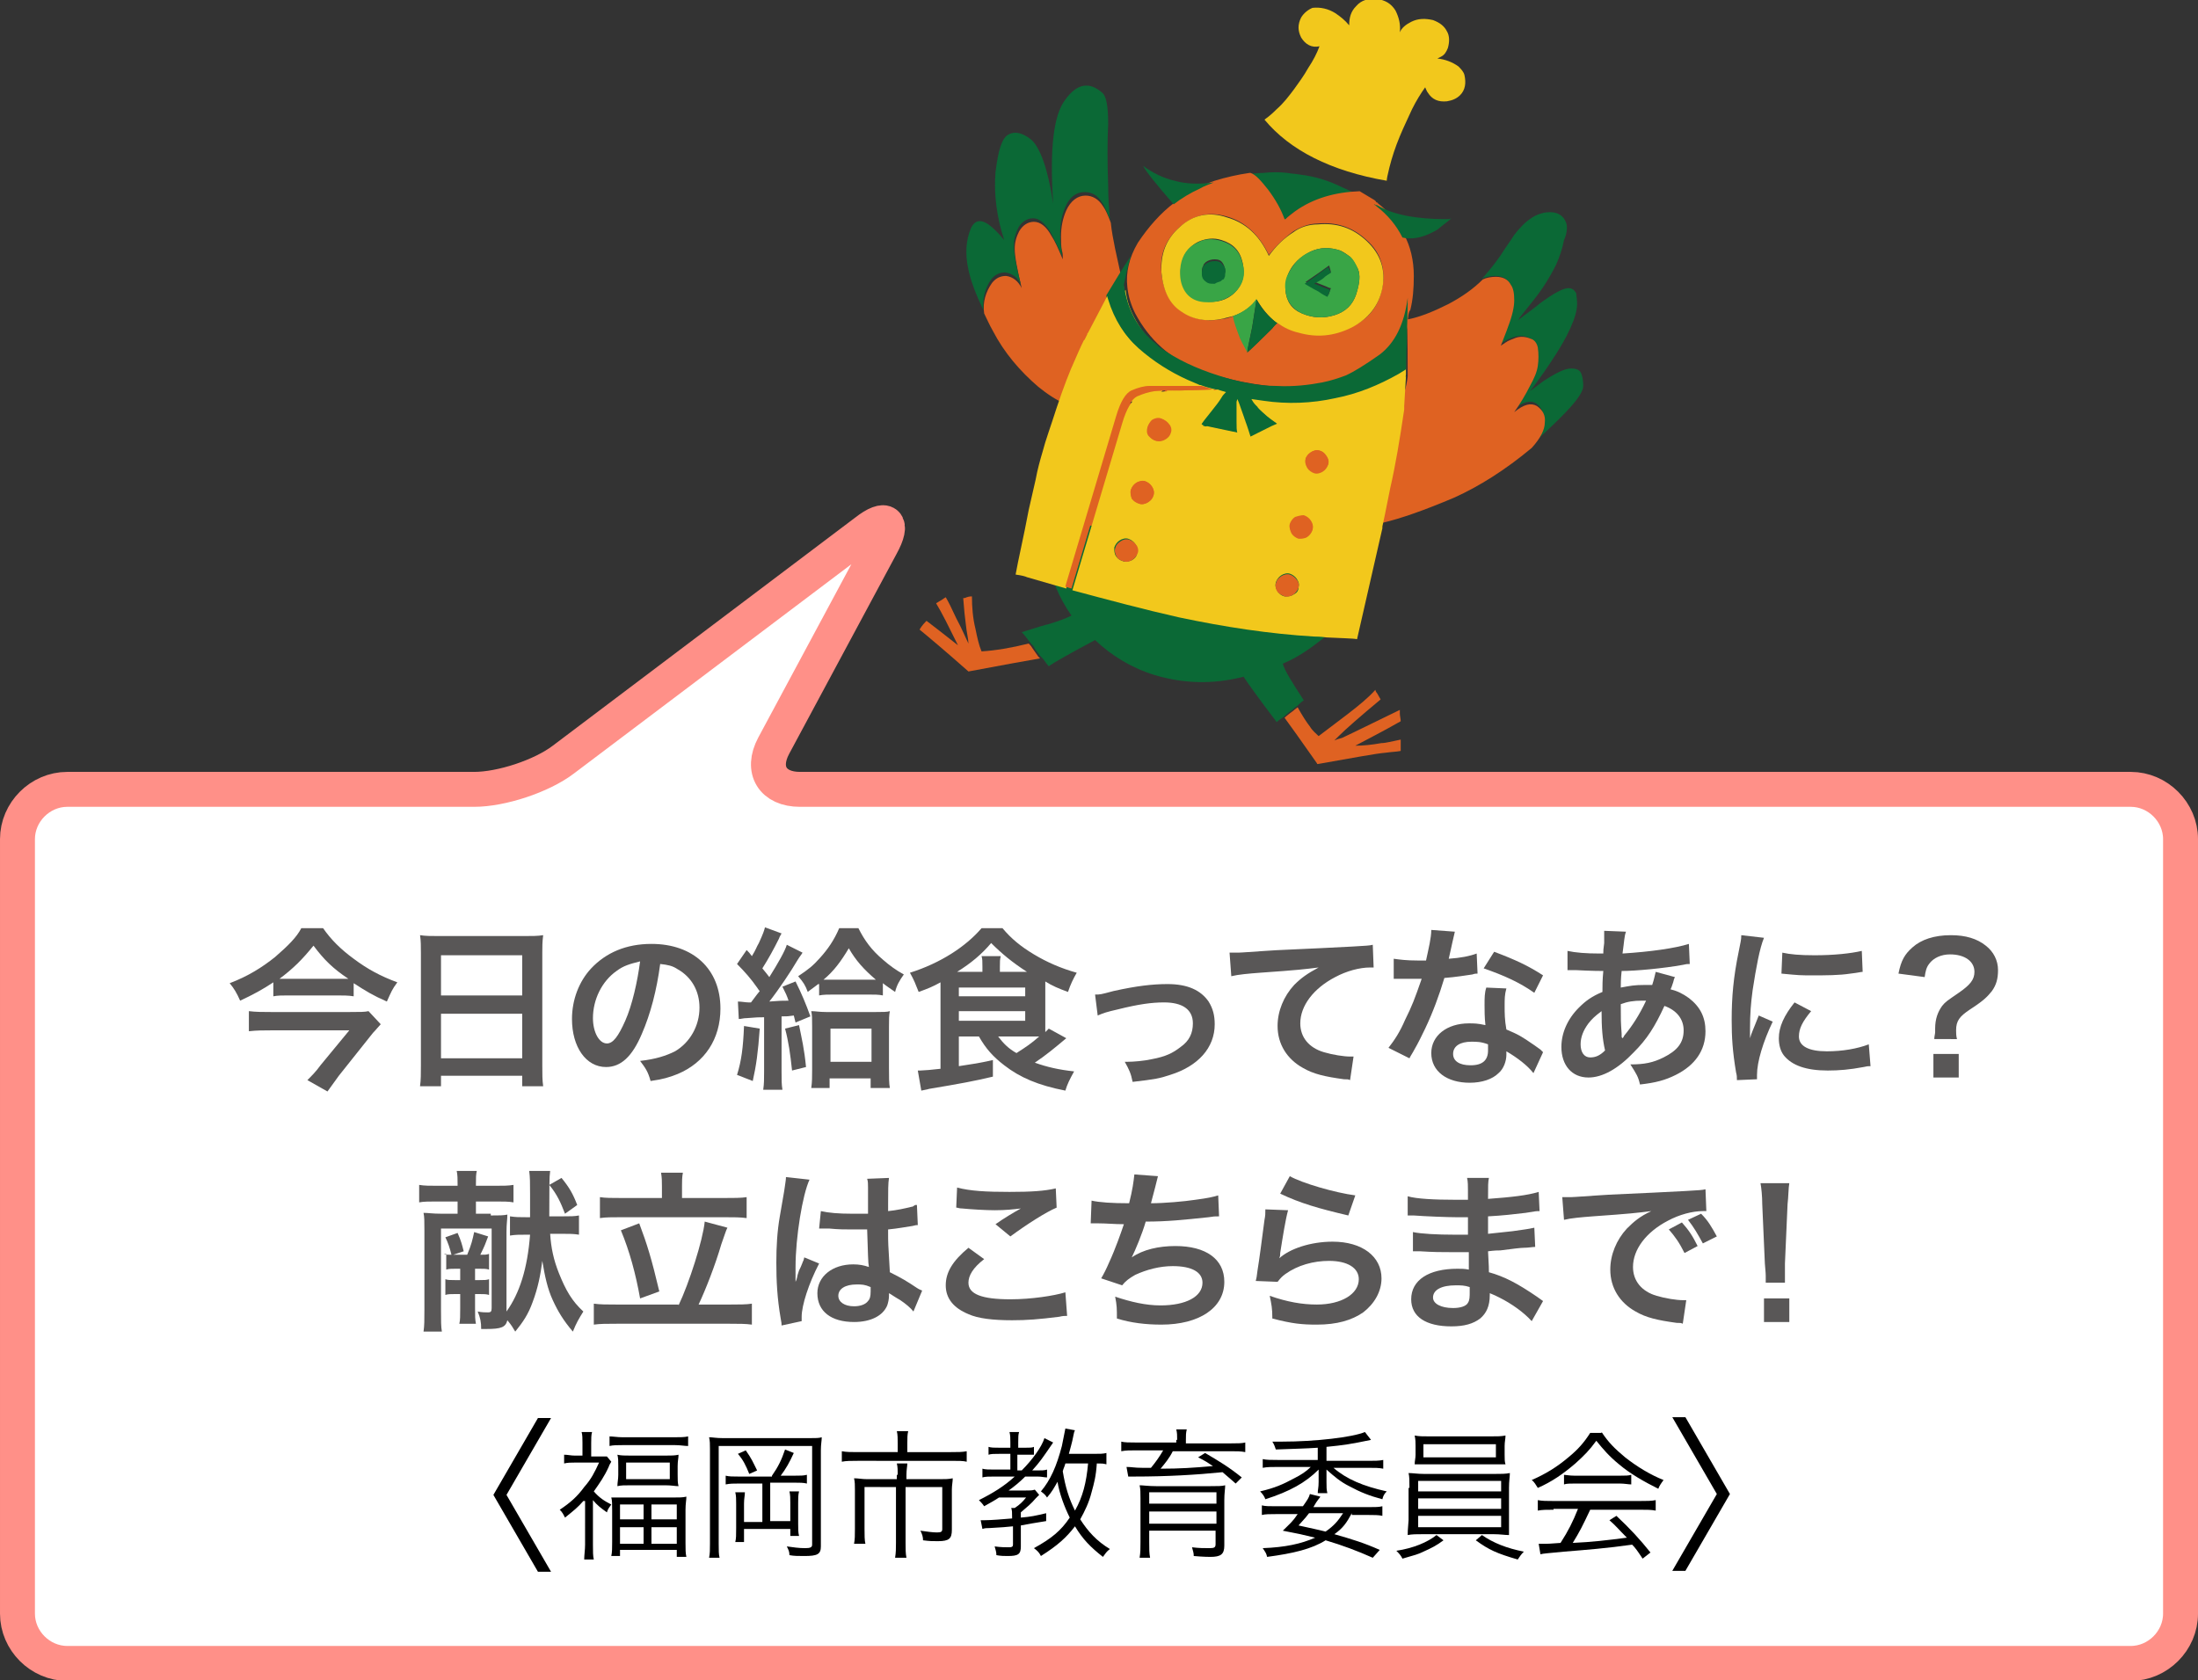 <?xml version="1.0" encoding="utf-8"?>
<!-- Generator: Adobe Illustrator 25.2.1, SVG Export Plug-In . SVG Version: 6.00 Build 0)  -->
<svg version="1.1" id="レイヤー_1" xmlns="http://www.w3.org/2000/svg" xmlns:xlink="http://www.w3.org/1999/xlink" x="0px"
	 y="0px" viewBox="0 0 251.7 192.4" style="enable-background:new 0 0 251.7 192.4;" xml:space="preserve" width="251.7" height="192.4">
<rect x="0" y="0" width="251.7" height="192.4" fill="#333333" stroke="none"/>
<style type="text/css">
	.st0{fill:#FFFFFF;}
	.st1{fill:none;stroke:#FF9088;stroke-width:4;stroke-miterlimit:10;}
	.st2{fill:#595757;}
	.st3{fill:#F2C81C;}
	.st4{fill:#0B6936;}
	.st5{fill:#DF6222;}
	.st6{fill:#39A546;}
</style>
<g>
	<path class="st0" d="M91.6,90.4c-3.1,0-4.5-2.2-3-5l12.3-22.9c1.5-2.7,0.6-3.5-1.8-1.6L64.5,87c-2.5,1.9-7.1,3.4-10.2,3.4H7.7
		c-3.1,0-5.7,2.6-5.7,5.7v88.7c0,3.1,2.6,5.7,5.7,5.7H244c3.1,0,5.7-2.6,5.7-5.7V96.1c0-3.1-2.6-5.7-5.7-5.7H91.6z"/>
	<path class="st1" d="M91.6,90.4c-3.1,0-4.5-2.2-3-5l12.3-22.9c1.5-2.7,0.6-3.5-1.8-1.6L64.5,87c-2.5,1.9-7.1,3.4-10.2,3.4H7.7
		c-3.1,0-5.7,2.6-5.7,5.7v88.7c0,3.1,2.6,5.7,5.7,5.7H244c3.1,0,5.7-2.6,5.7-5.7V96.1c0-3.1-2.6-5.7-5.7-5.7H91.6z"/>
</g>
<g>
	<g>
		<path class="st2" d="M40.5,114.1c-0.6-0.1-1.2-0.1-2-0.1h-5.4c-0.8,0-1.3,0-1.8,0.1v-1.6c-1.2,0.8-2.3,1.4-3.8,2.1
			c-0.4-0.9-0.7-1.4-1.2-2c2.1-0.8,3.7-1.8,5.2-3c1.5-1.3,2.5-2.3,3-3.3H37c0.9,1.3,2,2.4,3.5,3.5c1.6,1.2,3.1,2,5,2.7
			c-0.6,0.8-0.7,1.1-1.2,2.2c-1.6-0.7-2.4-1.2-3.8-2.1V114.1z M43.6,117.3c-0.2,0.2-0.6,0.7-0.9,1l-3.9,4.9
			c-0.5,0.7-0.8,1.1-1.3,1.8l-2.3-1.3c0.5-0.5,1-1,1.5-1.7l3.3-4h-9c-0.8,0-1.6,0-2.5,0.1v-2.3c0.8,0.1,1.6,0.1,2.5,0.1h9.1
			c1.1,0,1.7,0,2.1-0.1L43.6,117.3z M38.7,112.1c0.5,0,0.9,0,1.2,0c-1.8-1.2-2.8-2.2-4-3.8c-1.3,1.6-2.3,2.6-3.9,3.8
			c0.4,0,0.6,0,1.2,0H38.7z"/>
		<path class="st2" d="M48.2,109.2c0-0.8,0-1.5-0.1-2.1c0.6,0.1,1.3,0.1,2.2,0.1H60c0.9,0,1.6,0,2.2-0.1c-0.1,0.8-0.1,1.3-0.1,2
			v12.9c0,1,0,1.7,0.1,2.4h-2.4v-1.2h-9.3v1.2h-2.4c0.1-0.7,0.1-1.5,0.1-2.4V109.2z M50.5,114h9.3v-4.6h-9.3V114z M50.5,121.2h9.3
			v-5.1h-9.3V121.2z"/>
		<path class="st2" d="M73.5,118.4c-1.1,2.6-2.4,3.8-4.1,3.8c-2.3,0-3.9-2.3-3.9-5.5c0-2.2,0.8-4.3,2.2-5.8c1.7-1.8,4-2.8,6.9-2.8
			c4.8,0,7.9,2.9,7.9,7.4c0,3.5-1.8,6.2-4.9,7.5c-1,0.4-1.7,0.6-3.1,0.8c-0.3-1.1-0.6-1.5-1.2-2.3c1.8-0.2,3-0.6,4-1.1
			c1.7-1,2.8-2.9,2.8-5c0-1.9-0.9-3.5-2.5-4.4c-0.6-0.4-1.1-0.5-2-0.6C75.2,113.4,74.5,116.1,73.5,118.4z M70.6,111.2
			c-1.7,1.2-2.7,3.3-2.7,5.4c0,1.6,0.7,2.9,1.6,2.9c0.7,0,1.3-0.8,2.1-2.6c0.8-1.8,1.4-4.5,1.7-6.8
			C72.1,110.4,71.4,110.6,70.6,111.2z"/>
		<path class="st2" d="M87,117.8c-0.2,2.8-0.4,4.2-0.8,6l-1.8-0.7c0.5-1.6,0.7-3.1,0.8-5.6L87,117.8z M84.5,114.7
			c0.4,0,0.9,0.1,1.2,0.1c0.1,0,0.2,0,0.3,0c0.4-0.5,0.5-0.7,1-1.3c-0.1-0.1-0.1-0.1-0.3-0.4c-0.7-1-1.4-1.8-2.3-2.7l1.1-1.6
			c0.3,0.3,0.3,0.3,0.6,0.7c0.5-0.8,0.5-1,0.8-1.5c0.5-1.1,0.6-1.4,0.7-1.8l1.9,0.7c-0.1,0.2-0.2,0.3-0.3,0.6
			c-0.6,1.2-1.2,2.3-1.9,3.4c0.4,0.5,0.5,0.6,0.8,1c1-1.6,1.8-3,2-3.7l1.8,0.9c-0.1,0.2-0.3,0.4-0.6,0.9c-0.7,1.2-2.1,3.3-3.2,4.7
			c1.2-0.1,1.5-0.1,2.2-0.1c-0.2-0.6-0.3-0.8-0.7-1.6l1.5-0.6c0.7,1.4,1.2,2.6,1.7,4l-1.7,0.7c-0.1-0.4-0.1-0.4-0.2-0.8
			c-0.7,0.1-0.7,0.1-1.4,0.1v6.3c0,1,0,1.5,0.1,2.1h-2.2c0.1-0.7,0.1-1.2,0.1-2.1v-6.2c-0.7,0-0.7,0-2,0.1c-0.4,0-0.6,0.1-0.9,0.1
			L84.5,114.7z M91.5,117.4c0.3,1.5,0.6,2.7,0.8,4.8l-1.6,0.4c-0.2-1.9-0.4-3.3-0.8-4.8L91.5,117.4z M93.7,112.7
			c-0.5,0.4-0.7,0.5-1.2,0.9c-0.3-0.8-0.5-1.1-1.1-1.8c1.2-0.8,1.7-1.2,2.5-2.1c0.9-1,1.6-2,2.2-3.4h2.2c0.7,1.4,1.5,2.5,2.8,3.6
			c0.8,0.7,1.5,1.2,2.4,1.7c-0.5,0.7-0.8,1.2-1,2c-0.7-0.5-0.9-0.6-1.4-1v1.4c-0.5-0.1-0.9-0.1-1.8-0.1h-3.7c-0.8,0-1.3,0-1.8,0.1
			V112.7z M95.1,124.6h-2.2c0.1-0.7,0.1-1.3,0.1-2.1v-4.9c0-1,0-1.3-0.1-1.8c0.5,0,0.9,0.1,1.7,0.1h5.7c0.8,0,1.3,0,1.6-0.1
			c-0.1,0.5-0.1,0.9-0.1,1.8v4.7c0,1,0,1.8,0.1,2.3h-2.2v-1.1h-4.7V124.6z M99.4,112.2c0.5,0,0.7,0,0.9,0c-1.4-1.2-2.3-2.2-3.1-3.6
			c-0.9,1.5-1.7,2.6-2.9,3.6c0.4,0,0.6,0,1,0H99.4z M95.1,121.6h4.7v-3.8h-4.7V121.6z"/>
		<path class="st2" d="M109.8,118.7v3.4c1.9-0.3,2.1-0.3,3.9-0.7v1.9c-2.1,0.5-3.7,0.8-7.3,1.4c-0.3,0.1-0.5,0.1-0.9,0.2l-0.4-2.3
			h0.2c0,0,0.1,0,0.1,0c0.3,0,1.5-0.1,2.3-0.2v-9c0-0.2,0-0.4,0-0.9c-0.9,0.5-1.4,0.7-2.5,1.1c-0.4-1-0.5-1.3-1-2.2
			c3.5-1.1,6.4-3,8.2-5.1h2.4c1,1.2,2.1,2.1,3.6,3c1.5,0.9,3.1,1.6,4.9,2.1c-0.4,0.7-0.7,1.3-1,2.2c-1.1-0.4-1.8-0.7-2.6-1.2
			c0,0.3,0,0.4,0,0.7v4.2c0,0.4,0,0.6,0,0.9c0.2-0.2,0.2-0.2,0.4-0.4l2,1.1c-1.3,1.1-2.4,2-3.6,2.8c1.4,0.5,2.7,0.8,4.5,1
			c-0.5,0.9-0.8,1.5-1,2.2c-3.1-0.6-5.2-1.5-7-2.9c-1.3-1-2.1-1.9-2.9-3.3H109.8z M112.5,111.3v-0.6c0-0.6,0-0.9-0.1-1.2h2.2
			c-0.1,0.4-0.1,0.6-0.1,1.2v0.6h3.1c-1.7-1.1-2.9-2.1-4.1-3.3c-1.1,1.3-2.3,2.3-3.9,3.3H112.5z M109.8,114.1h7.6v-1h-7.6V114.1z
			 M109.8,116.9h7.6v-1.1h-7.6V116.9z M114.3,118.7c0.6,0.8,1.2,1.4,2.1,1.9c1.1-0.7,1.7-1.1,2.6-1.9c-0.4,0-0.8,0-1.2,0H114.3z"/>
		<path class="st2" d="M125.4,113.9c0.6,0,0.6,0,2.1-0.4c2.7-0.6,4.5-0.8,6.2-0.8c2.3,0,3.8,0.7,4.7,2c0.5,0.8,0.7,1.6,0.7,2.6
			c0,2.7-1.9,4.8-5.1,5.8c-1.2,0.4-1.7,0.5-4.3,0.8c-0.2-1-0.4-1.4-0.9-2.3c0.1,0,0.2,0,0.3,0c0.7,0,1.9-0.1,2.8-0.3
			c1.6-0.3,2.4-0.7,3.3-1.4c1-0.7,1.4-1.6,1.4-2.7c0-1.6-1.2-2.4-3.3-2.4c-1.4,0-2.9,0.2-5.3,0.8c-1.3,0.3-1.6,0.4-2.3,0.7
			L125.4,113.9z"/>
		<path class="st2" d="M140.8,109.1c0.4,0,0.7,0,0.8,0c0.4,0,0.4,0,3.3-0.2c1.1-0.1,4.4-0.2,10-0.5c1.6-0.1,1.9-0.1,2.3-0.2l0.1,2.6
			c-0.2,0-0.2,0-0.4,0c-1.2,0-2.7,0.4-4,1.1c-2.5,1.3-4,3.3-4,5.3c0,1.6,1,2.8,2.7,3.3c1,0.3,2.3,0.5,3,0.5c0,0,0.2,0,0.4,0
			l-0.4,2.7c-0.2-0.1-0.3-0.1-0.7-0.1c-2.2-0.3-3.5-0.6-4.7-1.3c-1.8-1-2.9-2.7-2.9-4.8c0-1.7,0.7-3.4,1.9-4.7
			c0.8-0.8,1.5-1.3,2.8-2c-1.6,0.2-2.4,0.3-6.7,0.6c-1.3,0.1-2.5,0.2-3.3,0.4L140.8,109.1z"/>
		<path class="st2" d="M166.6,106.7c-0.1,0.4-0.1,0.4-0.3,1.3c-0.1,0.5-0.2,0.9-0.4,1.8c1.4-0.1,2.4-0.3,3.2-0.6l0.1,2.3
			c-0.2,0-0.3,0-0.6,0.1c-0.7,0.1-1.9,0.3-3.2,0.4c-0.6,2-1.3,3.9-2.2,5.8c-0.5,1-0.6,1.3-1.4,2.7c-0.3,0.5-0.3,0.5-0.4,0.7L159,120
			c0.7-0.9,1.3-1.8,1.9-3.2c0.8-1.6,1.1-2.4,1.9-4.7c-0.9,0-1,0-1.3,0c-0.3,0-0.4,0-0.8,0l-1.1,0v-2.3c0.7,0.1,1.5,0.2,2.7,0.2
			c0.2,0,0.6,0,1,0c0.3-1.4,0.6-2.6,0.6-3.5L166.6,106.7z M175.6,122.9c-0.7-0.9-1.9-1.8-3.1-2.5c0,0.2,0,0.3,0,0.4
			c0,0.7-0.3,1.6-0.9,2.1c-0.7,0.7-1.9,1.1-3.3,1.1c-2.6,0-4.4-1.3-4.4-3.4c0-2,1.8-3.4,4.3-3.4c0.6,0,1,0,1.9,0.2
			c-0.1-0.9-0.1-1.7-0.1-2.3c0-0.8,0-1.4,0.2-2l2.3,0.1c-0.2,0.7-0.2,1.2-0.2,2c0,0.8,0,1.6,0.2,2.7c1.4,0.6,1.6,0.7,3.2,1.8
			c0.3,0.2,0.4,0.3,0.7,0.5c0.2,0.2,0.2,0.2,0.3,0.3L175.6,122.9z M168.5,119.3c-1.3,0-2.1,0.5-2.1,1.4c0,0.8,0.7,1.3,2,1.3
			c1.4,0,2-0.6,2-1.7c0-0.2,0-0.7,0-0.7C169.6,119.3,169.1,119.3,168.5,119.3z M175.7,113.7c-1.7-1.2-3.5-2-5.8-2.8l1.2-1.9
			c2.4,0.9,3.9,1.6,5.6,2.7L175.7,113.7z"/>
		<path class="st2" d="M191.8,111.9c-0.1,0.2-0.1,0.2-0.2,0.6c-0.2,0.6-0.2,0.6-0.3,0.8c0.8,0.2,1.4,0.5,2.1,1
			c1.3,1,1.9,2.2,1.9,3.8c0,2.2-1.2,3.9-3.4,5c-1.2,0.6-2.3,0.9-4.1,1.1c-0.2-0.9-0.4-1.2-1.1-2.3c1.6,0,2.6-0.2,3.8-0.8
			c1.6-0.8,2.3-1.7,2.3-3.1c0-1.3-0.8-2.3-2.2-2.8c-1.1,2.4-2,3.8-3.5,5.3c-1.8,1.9-3.6,2.9-5.2,2.9c-1.9,0-3.1-1.4-3.1-3.5
			c0-1.6,0.7-3.2,2-4.5c0.8-0.8,1.5-1.3,2.7-1.8c0-0.6,0-1.4,0.1-2.4c-0.2,0-1.3,0-3.2-0.1c-0.2,0-0.3,0-0.4,0c-0.1,0-0.2,0-0.5,0
			v-2.2c0.9,0.2,2.1,0.3,3.7,0.3c0,0,0,0,0.4,0c0-0.4,0-0.4,0.1-1.2c0-0.3,0-0.8,0-1.1c0-0.1,0-0.2,0-0.3l2.5,0.1
			c-0.2,0.5-0.2,1.1-0.4,2.5c3.2-0.2,6-0.6,7.6-1.1l0.1,2.3c-0.3,0-0.4,0-0.8,0.1c-2.2,0.4-5.4,0.7-7,0.7c-0.1,0.9-0.1,1.5-0.1,1.9
			c1.1-0.2,1.5-0.3,2.8-0.3c0.2,0,0.4,0,0.8,0c0.2-0.6,0.3-1.1,0.4-1.5L191.8,111.9z M181.9,117.2c-0.6,0.8-0.9,1.6-0.9,2.4
			c0,0.9,0.4,1.5,1.1,1.5c0.6,0,1.1-0.2,1.7-0.8c-0.3-1.3-0.4-2.6-0.4-4.5C182.6,116.4,182.3,116.7,181.9,117.2z M185.8,118.9
			c0.1-0.1,0.1-0.1,0.2-0.3c0.9-1.1,1.7-2.3,2.5-4c-0.2,0-0.3,0-0.5,0c-0.9,0-1.6,0.1-2.4,0.4c0,1.8,0,2,0.1,3.4c0,0.1,0,0.1,0,0.3
			C185.7,118.8,185.7,118.8,185.8,118.9L185.8,118.9z"/>
		<path class="st2" d="M198.9,123.7c0-0.4,0-0.5-0.1-0.9c-0.4-2.4-0.5-4-0.5-6c0-2.6,0.2-4.9,0.8-7.8c0.2-1.1,0.3-1.3,0.3-1.9
			l2.6,0.3c-0.5,1.2-0.9,3.4-1.3,6c-0.2,1.5-0.3,2.7-0.3,4.4c0,0.4,0,0.6,0,1.1c0.2-0.7,0.3-0.8,1-2.6l1.6,0.7
			c-1.1,2.3-1.8,4.6-1.8,6.1c0,0.1,0,0.3,0,0.5L198.9,123.7z M207.4,115.8c-1,1.2-1.4,2-1.4,2.9c0,1.1,1.1,1.7,3.2,1.7
			c1.8,0,3.5-0.3,4.8-0.8l0.2,2.5c-0.3,0-0.4,0-0.8,0.1c-1.6,0.3-2.8,0.4-4.1,0.4c-2.5,0-4.1-0.6-5-1.7c-0.4-0.5-0.6-1.2-0.6-2
			c0-1.3,0.6-2.6,1.8-4.1L207.4,115.8z M204.1,109.1c0.9,0.2,2,0.3,3.7,0.3c2.2,0,4.1-0.2,5.4-0.5l0.1,2.4c-0.2,0-0.5,0.1-1.4,0.2
			c-1.3,0.2-2.8,0.2-4.3,0.2c-1.5,0-1.5,0-3.6-0.2L204.1,109.1z"/>
		<path class="st2" d="M221.5,119c0-0.3,0.1-0.6,0.1-0.8l0-0.4c0-1.1,0.3-1.9,0.8-2.6c0.4-0.5,0.6-0.6,1.9-1.5
			c1.3-0.9,1.8-1.5,1.8-2.4c0-1.2-1.1-2-2.8-2c-1,0-1.9,0.4-2.4,1.1c-0.3,0.4-0.4,0.8-0.5,1.5l-3-0.4c0.3-1.5,0.7-2.2,1.6-3
			c1-0.9,2.5-1.4,4.4-1.4c1.7,0,3,0.4,4,1.2c0.9,0.7,1.4,1.7,1.4,2.8c0,1-0.2,1.7-0.7,2.4c-0.5,0.6-0.8,1-2.5,2.1
			c-1.2,0.8-1.6,1.3-1.6,2.4c0,0.3,0,0.6,0.1,1H221.5z M224.3,120.7v2.7h-2.9v-2.7H224.3z"/>
		<path class="st2" d="M56.2,139.2c1,0,1.4,0,1.9-0.1c0,0.6-0.1,1-0.1,2v9.1c1.5-2.1,2.4-4.9,2.7-8.8h-0.3c-0.9,0-1.4,0-2,0.1v-2.2
			c0.7,0.1,1,0.1,1.9,0.1h0.4l0-2.7c0-1.2,0-1.9-0.1-2.6H63c-0.1,0.7-0.1,1.8-0.1,5.2h1.5c0.9,0,1.4,0,1.9-0.1v2.2
			c-0.6-0.1-1.1-0.1-1.9-0.1H63c0.1,1.6,0.4,3,1,4.5c0.8,2,1.5,3.2,2.8,4.4c-0.5,0.8-0.8,1.3-1.2,2.3c-1.1-1.3-1.7-2.3-2.3-3.6
			c-0.6-1.3-0.9-2.7-1.2-4.5c-0.2,1.6-0.5,3.1-1.1,4.7c-0.5,1.4-1.1,2.3-2,3.4c-0.3-0.5-0.4-0.7-0.9-1.3c-0.2,0.8-0.7,1-2.4,1
			c-0.1,0-0.3,0-0.6,0c0-0.8-0.1-1.3-0.4-2c0.5,0.1,0.9,0.1,1.2,0.1c0.3,0,0.4-0.1,0.4-0.5v-9.1h-5.8v9.3c0,1.3,0,1.9,0.1,2.5h-2.1
			c0.1-0.7,0.1-1.3,0.1-2.5v-9.1c0-1.1,0-1.5-0.1-2c0.5,0,1,0.1,2.1,0.1h1.8v-1.4h-2.4c-0.8,0-1.5,0-2,0.1v-2
			c0.6,0.1,1.2,0.1,2.1,0.1h2.3v-0.2c0-0.6,0-1-0.1-1.5h2.3c-0.1,0.4-0.1,0.8-0.1,1.5v0.2h2.2c0.9,0,1.5,0,2.1-0.1v2
			c-0.5-0.1-1.2-0.1-2-0.1h-2.3v1.4H56.2z M50.8,143.6c0.3,0.1,0.4,0.1,0.9,0.1c-0.2-0.8-0.4-1.4-0.7-2l1.4-0.5
			c0.4,0.9,0.5,1.3,0.7,2.1l-1.2,0.4h1.6c0.5-1.2,0.6-1.7,0.8-2.6l1.6,0.5c-0.3,0.8-0.4,1.1-0.9,2.1c0.5,0,0.7,0,1-0.1v1.8
			c-0.3-0.1-0.6-0.1-1.1-0.1h-0.5v1.3h0.5c0.6,0,0.8,0,1.1-0.1v1.8c-0.3-0.1-0.6-0.1-1.1-0.1h-0.5v1.6c0,0.9,0,1.3,0.1,1.8h-1.9
			c0.1-0.4,0.1-0.9,0.1-1.8v-1.6h-0.6c-0.5,0-0.8,0-1.1,0.1v-1.8c0.3,0.1,0.5,0.1,1.1,0.1h0.6v-1.3h-0.5c-0.5,0-0.8,0-1.1,0.1V143.6
			z M64.7,139c-0.5-1.3-0.9-2.2-1.8-3.3l1.4-0.8c0.9,1.1,1.3,1.8,1.8,3.1L64.7,139z"/>
		<path class="st2" d="M77.7,149.5c1.2-2.5,2.8-7.5,3-9.6l2.6,0.7c-0.2,0.4-0.2,0.5-0.7,1.9c-0.7,2.4-1.8,5.2-2.6,6.9h3.6
			c1,0,1.9,0,2.5-0.1v2.4c-0.7-0.1-1.5-0.1-2.5-0.1h-13c-1.1,0-1.9,0-2.6,0.1v-2.4c0.7,0.1,1.5,0.1,2.6,0.1H77.7z M75.8,135.9
			c0-0.6,0-1-0.1-1.6h2.5c-0.1,0.5-0.1,1-0.1,1.5v1.4h4.8c1.1,0,2,0,2.6-0.1v2.4c-0.7-0.1-1.5-0.1-2.6-0.1H71.2c-1,0-1.9,0-2.5,0.1
			v-2.4c0.6,0.1,1.4,0.1,2.5,0.1h4.6V135.9z M73.2,140.1c0.9,2.4,1.4,4,2.3,7.8l-2.2,0.8c-0.5-2.8-1.2-5.4-2.2-7.8L73.2,140.1z"/>
		<path class="st2" d="M89.5,151.8c0-0.2,0-0.3-0.1-0.8c-0.4-2.3-0.5-4.3-0.5-6.4c0-1.8,0.1-3.6,0.4-5.3c0.1-0.6,0.1-0.6,0.5-2.9
			c0.1-0.7,0.2-1.3,0.2-1.5c0,0,0,0,0-0.1l2.7,0.3c-0.8,1.7-1.6,6.6-1.6,10c0,0.7,0,0.7,0,1c0,0.1,0,0.1,0,0.3c0,0.2,0,0.2,0,0.4h0
			c0.1-0.2,0.1-0.2,0.2-0.6c0-0.1,0.1-0.4,0.2-0.7c0.2-0.4,0.2-0.4,0.4-0.9c0-0.1,0.1-0.1,0.2-0.6l1.7,0.7c-1.2,2.3-2,4.8-2,6.1
			c0,0.1,0,0.2,0,0.5L89.5,151.8z M94,138.7c0.9,0.2,2,0.3,3.6,0.3c0.7,0,1.1,0,1.8,0c0-1.2,0-2.2,0-3c0-0.4,0-0.7-0.1-1l2.5-0.1
			c-0.1,0.6-0.1,1.5-0.1,2.9c0,0.2,0,0.5,0,0.9c1-0.1,1.9-0.3,2.7-0.5c0.1,0,0.1,0,0.4-0.2l0.2,0l0.1,2.3c-0.2,0-0.2,0-0.6,0.1
			c-0.7,0.1-1.7,0.3-2.8,0.4c0,0.2,0,0.2,0,0.4c0,1.1,0,1.2,0.2,4.5c1.4,0.7,1.9,1,3.1,1.8c0.3,0.2,0.4,0.2,0.6,0.3l-1,2.4
			c-0.3-0.4-0.9-0.9-1.5-1.3c-0.7-0.4-1.1-0.7-1.3-0.8c0,0.1,0,0.2,0,0.3c0,0.4-0.1,0.8-0.2,1.1c-0.5,1.2-1.9,1.9-3.8,1.9
			c-2.6,0-4.2-1.2-4.2-3.3c0-1.9,1.7-3.3,4.1-3.3c0.7,0,1.2,0.1,1.8,0.3c-0.1-0.5-0.1-1.5-0.2-4.3c-0.8,0-1.3,0-1.8,0
			c-0.7,0-1.5,0-2.5-0.1c-0.3,0-0.5,0-0.6,0c-0.2,0-0.3,0-0.3,0c-0.1,0-0.2,0-0.2,0c0,0-0.1,0-0.1,0L94,138.7z M98.1,147.1
			c-1.3,0-2.1,0.5-2.1,1.3c0,0.7,0.7,1.2,1.8,1.2c0.7,0,1.3-0.2,1.6-0.6c0.2-0.2,0.3-0.5,0.3-1.1c0-0.2,0-0.5,0-0.5
			C99,147.1,98.7,147.1,98.1,147.1z"/>
		<path class="st2" d="M112.7,144.2c-1.3,1-1.8,1.9-1.8,2.7c0,1.3,1.5,1.9,4.8,1.9c2.4,0,5-0.4,6.3-0.8l0.2,2.7
			c-0.3,0-0.5,0-0.9,0.1c-2.4,0.3-3.7,0.4-5.4,0.4c-2.2,0-3.9-0.2-5-0.7c-1.7-0.7-2.6-1.8-2.6-3.3c0-1.5,0.8-2.8,2.6-4.3
			L112.7,144.2z M109.6,136c1.5,0.4,3.3,0.5,6,0.5c2.5,0,4-0.1,5.3-0.4l0.1,2.2c-1.2,0.5-3.4,1.9-5.3,3.3l-1.7-1.4
			c1-0.7,2-1.3,2.9-1.8c-0.9,0.1-1.7,0.2-3,0.2c-1,0-2.7-0.1-3.7-0.2c-0.4,0-0.5-0.1-0.7-0.1L109.6,136z"/>
		<path class="st2" d="M125,137.5c0.9,0.2,2.3,0.3,4.3,0.3c0.4-1.6,0.5-2.4,0.6-3.3l2.7,0.2c-0.1,0.4-0.1,0.4-0.3,1.2
			c-0.4,1.5-0.4,1.5-0.5,1.9c1.5,0,3.8-0.2,5.1-0.4c1.5-0.2,1.9-0.3,2.6-0.5l0.1,2.4c-0.5,0-0.6,0-1.2,0.1c-2.9,0.3-4.7,0.5-7.2,0.5
			c-0.4,1.4-1.2,3.3-1.6,4.1v0c1.3-0.9,3.1-1.3,5-1.3c3.5,0,5.6,1.5,5.6,4.1c0,3-2.9,4.9-7.2,4.9c-1.8,0-3.5-0.2-5.1-0.7
			c0-1.1,0-1.5-0.2-2.5c1.8,0.6,3.5,1,5.2,1c2.9,0,4.8-1,4.8-2.6c0-1.2-1.2-1.9-3.4-1.9c-1.5,0-3,0.4-4.3,1
			c-0.7,0.4-1.1,0.7-1.5,1.2l-2.4-0.8c0.3-0.5,0.6-1.1,0.9-1.8c0.7-1.5,1.4-3.5,1.7-4.4c-1.1,0-2-0.1-3-0.1c-0.3,0-0.5,0-0.6,0
			c0,0-0.1,0-0.2,0L125,137.5z"/>
		<path class="st2" d="M147.5,138.6c-0.3,1.1-0.6,3-0.9,4.9c0,0.3,0,0.3-0.1,0.6l0,0c1.2-1.1,3.6-1.9,6.1-1.9c3.4,0,5.6,1.7,5.6,4.2
			c0,1.5-0.8,2.9-2.1,3.9c-1.3,0.9-3,1.4-5.3,1.4c-1.7,0-2.8-0.1-5.1-0.7c0-1.2-0.1-1.6-0.3-2.6c2,0.7,3.7,1,5.4,1
			c2.8,0,4.8-1.2,4.8-2.9c0-1.3-1.3-2.1-3.4-2.1c-1.8,0-3.6,0.5-5,1.5c-0.4,0.3-0.5,0.4-0.9,0.9l-2.5-0.1c0.1-0.4,0.1-0.4,0.2-1.2
			c0.2-1.2,0.5-3.5,0.8-5.8c0.1-0.5,0.1-0.7,0.1-1.2L147.5,138.6z M147.7,134.7c1.4,0.8,5.2,1.9,7.5,2.2l-0.8,2.3
			c-3.4-0.8-5.5-1.4-7.8-2.5L147.7,134.7z"/>
		<path class="st2" d="M175.4,151.3c-0.9-1-2.3-2-3.7-2.7c-0.4-0.2-0.6-0.3-1.1-0.5c0,0.1,0,0.2,0,0.2c0,1.3-0.4,2.1-1.1,2.7
			c-0.8,0.6-1.8,0.9-3.3,0.9c-2.9,0-4.6-1.1-4.6-3.1c0-2.2,2-3.5,5.3-3.5c0.5,0,0.8,0,1.3,0.1c0-0.2,0-0.2,0-0.5c0-0.1,0-0.2,0-0.4
			c0-0.3,0-0.3,0-1.1c-1,0-1.6,0-2,0c-1.2,0-2,0-3.6-0.1c-0.3,0-0.5,0-0.8,0l0-2.2c0.9,0.2,2.8,0.3,4.7,0.3c0.4,0,1.1,0,1.6,0
			c0-0.2,0-0.9,0-2c-0.6,0-1,0-1.3,0c-1,0-3.6-0.1-4.9-0.2c-0.2,0-0.4,0-0.4,0c-0.1,0-0.2,0-0.3,0l0-2.2c1,0.3,3.1,0.4,5.4,0.4
			c0.3,0,1,0,1.5,0c0-2,0-2-0.1-2.5h2.5c-0.1,0.5-0.1,0.8-0.1,2.4c2.7-0.2,4.5-0.4,5.8-0.8l0.1,2.2c-0.4,0-0.4,0-1.6,0.2
			c-1.8,0.2-2.5,0.3-4.3,0.4c0,0.5,0,0.7,0,2c1-0.1,1-0.1,2.8-0.3c1.3-0.2,1.6-0.2,2.5-0.4l0.1,2.2c-0.3,0-0.8,0.1-1.3,0.1
			c-0.3,0-1.2,0.1-2.7,0.3c-0.3,0-0.6,0-1.4,0.1c0.1,1.9,0.1,1.9,0.1,2.4c1.8,0.5,3.3,1.3,5.5,2.8c0.3,0.2,0.4,0.3,0.7,0.5
			L175.4,151.3z M166.7,147.2c-1.6,0-2.6,0.5-2.6,1.4c0,0.7,0.9,1.2,2.3,1.2c0.8,0,1.5-0.2,1.7-0.6c0.2-0.3,0.2-0.7,0.2-1.3
			c0-0.1,0-0.5,0-0.5C167.7,147.2,167.3,147.2,166.7,147.2z"/>
		<path class="st2" d="M178.9,137.1c0.4,0,0.7,0,0.8,0c0.4,0,0.4,0,3.3-0.2c1.1-0.1,4.4-0.2,10-0.5c1.6-0.1,1.9-0.1,2.3-0.2l0.1,2.5
			c-0.2,0-0.2,0-0.4,0c-1.2,0-2.7,0.4-4,1.1c-2.5,1.3-4,3.3-4,5.3c0,1.6,1,2.8,2.7,3.3c1,0.3,2.3,0.5,3,0.5c0,0,0.2,0,0.4,0
			l-0.4,2.7c-0.2-0.1-0.3-0.1-0.7-0.1c-2.2-0.3-3.5-0.6-4.7-1.3c-1.8-1-2.9-2.7-2.9-4.8c0-1.7,0.7-3.4,1.9-4.7
			c0.8-0.8,1.5-1.4,2.8-2c-1.6,0.2-2.4,0.3-6.7,0.6c-1.3,0.1-2.5,0.2-3.3,0.4L178.9,137.1z M192.6,140c0.8,0.9,1.2,1.5,1.8,2.7
			l-1.5,0.8c-0.6-1.2-1.1-1.9-1.8-2.7L192.6,140z M195,142.4c-0.6-1.1-1-1.8-1.7-2.7l1.5-0.7c0.8,0.8,1.2,1.5,1.8,2.6L195,142.4z"/>
		<path class="st2" d="M202.2,147c0-0.4,0-0.6,0-0.9c0-0.2,0-0.2-0.1-1.4l-0.3-6.8c0-0.9-0.1-1.9-0.2-2.4h3.3
			c-0.1,0.5-0.1,1.6-0.2,2.4l-0.3,6.8c0,1.2,0,1.2,0,1.4c0,0.2,0,0.4,0,0.8H202.2z M202,151.4v-2.7h2.9v2.7H202z"/>
	</g>
</g>
<g>
	<g>
		<path d="M56.5,171.2l5.1-8.8h1.5l-5.1,8.8l5.1,8.8h-1.5L56.5,171.2z"/>
		<path d="M66.8,171.9c-0.6,0.7-1.1,1.1-2.1,1.9c-0.2-0.4-0.3-0.6-0.6-0.9c1.2-0.8,2-1.5,2.8-2.6c0.8-0.9,1.2-1.7,1.7-2.8h-2.8
			c-0.4,0-0.8,0-1.2,0.1v-1c0.4,0,0.8,0.1,1.2,0.1h0.9v-1.5c0-0.4,0-0.9-0.1-1.2h1.2c-0.1,0.3-0.1,0.8-0.1,1.3v1.5h1
			c0.4,0,0.6,0,0.8,0l0.5,0.6c-0.1,0.2-0.2,0.3-0.3,0.6c-0.5,1.1-1,1.8-1.7,2.8c0.6,0.7,1.2,1.1,2,1.5c-0.2,0.3-0.4,0.5-0.5,0.9
			c-0.7-0.5-1.1-0.8-1.6-1.4v5.1c0,0.8,0,1.3,0.1,1.7h-1.1c0-0.5,0.1-1.1,0.1-1.7V171.9z M69.7,164.5c0.5,0,1,0.1,1.6,0.1h5.9
			c0.7,0,1.2,0,1.6-0.1v1.1c-0.4,0-0.9-0.1-1.5-0.1h-6c-0.6,0-1.1,0-1.5,0.1V164.5z M77,171.5c0.8,0,1.2,0,1.6-0.1
			c0,0.4-0.1,0.8-0.1,1.5v3.8c0,0.7,0,1.2,0.1,1.6h-1.1v-0.8H71v0.7h-1c0.1-0.4,0.1-1,0.1-1.6V173c0-0.7,0-1.2-0.1-1.5
			c0.4,0,0.9,0,1.6,0H77z M70.8,167.9c0-0.6,0-0.9-0.1-1.3c0.4,0.1,0.9,0.1,1.5,0.1h4c0.6,0,1.1,0,1.5-0.1c0,0.4-0.1,0.7-0.1,1.3v1
			c0,0.6,0,0.9,0.1,1.3c-0.4,0-0.8-0.1-1.5-0.1h-4c-0.7,0-1.1,0-1.5,0.1c0-0.4,0.1-0.8,0.1-1.3V167.9z M71,174h2.7v-1.7H71V174z
			 M71,176.8h2.7v-1.9H71V176.8z M71.7,169.4h5v-1.9h-5V169.4z M74.6,174h2.9v-1.7h-2.9V174z M74.6,176.8h2.9v-1.9h-2.9V176.8z"/>
		<path d="M81.3,166c0-0.6,0-1-0.1-1.4c0.4,0,0.8,0.1,1.6,0.1h9.9c0.7,0,1.1,0,1.4-0.1c0,0.4-0.1,0.8-0.1,1.5v11
			c0,0.9-0.4,1.1-1.9,1.1c-0.7,0-1.2,0-1.7-0.1c0-0.4-0.1-0.6-0.3-1c0.7,0.1,1.4,0.2,2.1,0.2c0.6,0,0.8-0.1,0.8-0.4v-11.3H82.3v11.2
			c0,0.8,0,1.2,0.1,1.6h-1.2c0.1-0.5,0.1-0.9,0.1-1.6V166z M88.4,169c0.7-1,1.1-1.8,1.5-3l1,0.4c-0.5,1.1-0.9,1.8-1.5,2.6h1.6
			c0.7,0,1,0,1.4-0.1v1c-0.4-0.1-0.8-0.1-1.4-0.1h-2.8v4.4h2.3v-2.1c0-0.5,0-0.9-0.1-1.3h1.1c-0.1,0.4-0.1,0.8-0.1,1.3v2.4
			c0,0.6,0,1,0.1,1.4h-1v-0.8h-5.3v1.5h-1c0.1-0.4,0.1-0.8,0.1-1.6v-2.8c0-0.5,0-0.9-0.1-1.3h1.1c0,0.4-0.1,0.7-0.1,1.3v2.1h2.1
			v-4.4h-2.7c-0.6,0-1,0-1.5,0.1v-1c0.4,0.1,0.8,0.1,1.5,0.1H88.4z M85.4,166.1c0.7,1,0.8,1.3,1.3,2.3l-0.9,0.4
			c-0.4-1-0.7-1.6-1.3-2.3L85.4,166.1z"/>
		<path d="M102.8,165.3c0-0.5,0-1-0.1-1.4h1.3c-0.1,0.4-0.1,0.8-0.1,1.4v1h5c0.8,0,1.3,0,1.8-0.1v1.2c-0.4-0.1-0.9-0.1-1.8-0.1H98.2
			c-0.8,0-1.3,0-1.8,0.1v-1.2c0.5,0.1,1.1,0.1,1.8,0.1h4.6V165.3z M102.8,168.9c0-0.5,0-0.9-0.1-1.3h1.2c0,0.3-0.1,0.7-0.1,1.3v0.5
			h3.8c0.6,0,1,0,1.5-0.1c0,0.4-0.1,0.8-0.1,1.3v4.6c0,1-0.3,1.3-1.6,1.3c-0.7,0-0.9,0-1.7-0.1c0-0.4-0.1-0.7-0.3-1.1
			c0.7,0.1,1.4,0.2,1.9,0.2c0.5,0,0.6-0.1,0.6-0.4v-4.8h-4.2v6.4c0,0.7,0,1.2,0.1,1.7h-1.3c0.1-0.6,0.1-1.1,0.1-1.7v-6.4H99v4.8
			c0,0.7,0,1.3,0.1,1.7h-1.3c0.1-0.5,0.1-1,0.1-1.7v-4.5c0-0.5,0-0.9-0.1-1.3c0.5,0,0.9,0.1,1.5,0.1h3.4V168.9z"/>
		<path d="M113.9,169.1c-0.6,0-1.1,0-1.4,0.1v-1c0.3,0.1,0.8,0.1,1.4,0.1h1.8v-1.8h-1.2c-0.7,0-1,0-1.3,0.1v-0.9
			c0.3,0.1,0.7,0.1,1.3,0.1h1.2v-0.6c0-0.5,0-0.8-0.1-1.2h1.1c-0.1,0.3-0.1,0.6-0.1,1.2v0.6h0.8c0.5,0,0.8,0,1-0.1v0.9
			c-0.3,0-0.6,0-1,0h-0.9v1.8h0.5c1.2-1.2,2.3-2.7,2.6-3.7l1,0.5c-1.3,1.9-1.5,2.2-2.4,3.2h0.6c0.5,0,0.8,0,1.1-0.1v0.9
			c-0.3,0-0.6-0.1-1.1-0.1h-1.4c-0.6,0.6-1.2,1.1-1.9,1.6h1.8c0.7,0,0.9,0,1.2-0.1l0.5,0.6l-0.1,0.1c-0.1,0.1-0.1,0.1-0.3,0.3
			c-0.5,0.6-1,1-1.7,1.6v0.6c1.2-0.1,1.6-0.2,2.9-0.5v0.9c-1.3,0.2-1.8,0.3-2.9,0.5v2.4c0,0.9-0.3,1.1-1.5,1.1c-0.4,0-0.8,0-1.3-0.1
			c0-0.4-0.1-0.6-0.2-1c0.7,0.1,1.2,0.1,1.7,0.1c0.3,0,0.4-0.1,0.4-0.3v-2.1c-0.9,0.1-1.1,0.1-2.7,0.2c-0.3,0-0.5,0-0.8,0.1l-0.2-1
			c0.2,0,0.4,0,0.5,0c0.6,0,2-0.1,3.1-0.2v-0.1c0-0.6,0-0.8-0.1-1.1h0.4c0.6-0.4,0.9-0.7,1.3-1.2h-3.1c-0.6,0.4-1,0.6-1.7,1
			c-0.2-0.3-0.4-0.5-0.6-0.7c1.6-0.8,2.9-1.6,4.1-2.7H113.9z M126.7,167.7c-0.4-0.1-0.5-0.1-1.1-0.1c-0.1,1.5-0.3,2.2-0.6,3.3
			c-0.3,1.2-0.8,2.2-1.3,3.1c0.9,1.4,1.9,2.5,3.4,3.4c-0.4,0.3-0.5,0.5-0.8,0.9c-1.4-1.1-2.3-2-3.2-3.5c-1,1.3-2,2.2-3.9,3.4
			c-0.2-0.4-0.4-0.6-0.8-0.9c2-1.1,3.1-2,4.1-3.5c-0.6-1.2-1.2-2.8-1.4-4.1c-0.4,0.7-0.6,1.1-1.2,1.8c-0.2-0.3-0.3-0.4-0.7-0.7
			c1.1-1.3,1.8-2.9,2.4-5.2c0.2-1,0.3-1.5,0.4-2l1.1,0.2c-0.1,0.2-0.1,0.2-0.2,0.7c-0.1,0.6-0.4,1.6-0.5,2h2.8c0.8,0,1.1,0,1.5-0.1
			V167.7z M122,167.6c-0.1,0.4-0.2,0.5-0.3,0.9c0.3,1.8,0.7,3.1,1.4,4.5c0.9-1.6,1.3-3.2,1.5-5.4H122z"/>
		<path d="M134.8,164.9c0-0.5,0-0.8-0.1-1.2h1.2c-0.1,0.4-0.1,0.7-0.1,1.2v0.4h5.2c0.7,0,1.2,0,1.6-0.1v1.1c-0.5-0.1-1-0.1-1.6-0.1
			h-6.7c-0.4,0.8-0.9,1.4-1.4,2c2.2,0,3.7-0.1,6-0.3c-0.6-0.4-0.9-0.6-1.7-1l0.8-0.5c1.7,1,2.7,1.6,4.2,2.8l-0.7,0.7
			c-0.7-0.6-0.9-0.8-1.5-1.3c-3,0.3-6.3,0.5-10.1,0.5c-0.2,0-0.5,0-0.7,0l-0.2-1.1c0.6,0,0.9,0.1,1.8,0.1c0.3,0,0.5,0,1,0
			c0.5-0.6,1-1.3,1.4-2H130c-0.6,0-1.1,0-1.6,0.1v-1.1c0.4,0.1,0.9,0.1,1.6,0.1h4.7V164.9z M131.6,175.3v1.3c0,0.8,0,1.3,0.1,1.8
			h-1.2c0.1-0.6,0.1-1.1,0.1-1.8v-5c0-0.6,0-1.1-0.1-1.5c0.4,0,1,0.1,1.9,0.1h6.2c0.9,0,1.3,0,1.7-0.1c0,0.4-0.1,0.9-0.1,1.7v5.2
			c0,1-0.4,1.3-1.6,1.3c-0.1,0-0.8,0-1.9-0.1c0-0.4-0.1-0.6-0.2-1c0.8,0.1,1.4,0.1,2,0.1c0.6,0,0.7-0.1,0.7-0.5v-1.5H131.6z
			 M139.3,170.9h-7.7v1.3h7.7V170.9z M131.6,173.1v1.4h7.7v-1.4H131.6z"/>
		<path d="M150.9,165.8c-1.5,0.1-2.2,0.1-4.8,0.2c-0.1-0.3-0.2-0.6-0.4-0.9c0.5,0,0.8,0,1.1,0c3.8,0,8.1-0.5,9.5-1.1l0.7,0.9
			c-2.4,0.5-3.1,0.6-5.1,0.8v1.6h4.8c0.7,0,1.2,0,1.7-0.1v1c-0.5-0.1-0.9-0.1-1.7-0.1h-4c1.5,1.3,3.4,2.1,6.1,2.7
			c-0.3,0.3-0.4,0.5-0.5,0.9c-1.5-0.4-2.5-0.8-3.8-1.5c-1-0.5-1.7-1.1-2.6-1.9c0,0.3,0,0.5,0,0.9v0.5c0,0.6,0,0.9,0.1,1.3h-1.1
			c0-0.4,0.1-0.6,0.1-1.3v-0.5c0-0.3,0-0.6,0-0.9c-1.5,1.5-3.3,2.5-6.1,3.4c-0.1-0.3-0.3-0.6-0.6-0.9c1.7-0.4,2.6-0.8,3.9-1.5
			c0.8-0.4,1.4-0.8,1.9-1.3h-3.8c-0.7,0-1.2,0-1.7,0.1v-1c0.4,0.1,1,0.1,1.7,0.1h4.6V165.8z M154.8,173.3c-0.6,1.1-1,1.7-2,2.4
			c2.1,0.6,3.4,1,5.2,1.8l-0.8,0.9c-1.8-0.8-3.4-1.4-5.4-2c-1.6,1-3.7,1.5-6.7,1.9c-0.1-0.4-0.1-0.4-0.5-1c2.6-0.1,4.4-0.5,6-1.2
			c-1.2-0.3-2.1-0.5-3.7-0.8c0.8-0.8,1.1-1,1.7-1.9h-2.5c-0.7,0-1.2,0-1.6,0.1v-1.1c0.4,0.1,0.8,0.1,1.5,0.1h3.2
			c0.5-0.7,0.7-1,0.8-1.4l1.2,0.3c-0.1,0.2-0.3,0.3-0.8,1.2h6.4c0.7,0,1.1,0,1.5-0.1v1.1c-0.4-0.1-1-0.1-1.6-0.1H154.8z
			 M149.9,173.3c-0.3,0.4-0.3,0.4-1.2,1.4c1.8,0.4,2.3,0.5,3.1,0.7c1-0.7,1.4-1.2,2-2.1H149.9z"/>
		<path d="M165.3,176.4c-0.8,0.6-1.4,0.9-2.3,1.3c-0.6,0.3-1,0.4-2.4,0.8c-0.2-0.4-0.4-0.6-0.7-0.9c2-0.3,3.6-1,4.6-1.8L165.3,176.4
			z M161.4,170.4c0-0.8,0-1.3-0.1-1.7c0.5,0,1,0.1,1.8,0.1h8c0.8,0,1.3,0,1.8-0.1c0,0.4-0.1,0.9-0.1,1.7v3.7l0,0.9v0.3
			c0,0.1,0,0.2,0,0.5c-0.5,0-1-0.1-1.8-0.1h-8c-0.8,0-1.3,0-1.8,0.1c0-0.4,0-0.4,0.1-1.7V170.4z M172.3,166.6c0,0.5,0,0.8,0.1,1.1
			c-0.5,0-1.1,0-1.8,0h-6.8c-0.7,0-1.3,0-1.8,0c0-0.4,0.1-0.7,0.1-1.1v-1c0-0.4,0-0.7-0.1-1.2c0.5,0.1,0.9,0.1,1.8,0.1h6.8
			c0.9,0,1.3,0,1.8-0.1c0,0.4-0.1,0.7-0.1,1.2V166.6z M162.4,170.8h9.5v-1.2h-9.5V170.8z M162.4,172.8h9.5v-1.2h-9.5V172.8z
			 M162.4,174.9h9.5v-1.3h-9.5V174.9z M163,165.4v1.5h8.3v-1.5H163z M169.7,175.8c1.3,0.9,2.8,1.5,4.8,1.9c-0.3,0.3-0.5,0.6-0.7,0.9
			c-2.4-0.7-3.3-1.1-4.8-2.2L169.7,175.8z"/>
		<path d="M183.4,164c0.8,1.2,1.5,1.9,2.7,2.9c1.4,1.1,2.9,2,4.4,2.6c-0.3,0.4-0.5,0.7-0.6,1c-1.6-0.8-3.2-1.7-4.5-2.8
			c-1.1-0.9-1.8-1.7-2.6-2.7c-0.8,1.1-1.4,1.7-2.4,2.6c-1.4,1.2-2.7,2.1-4.3,2.8c-0.2-0.3-0.4-0.7-0.7-0.9c1.6-0.7,2.9-1.5,4.2-2.6
			c1.1-0.9,1.8-1.7,2.5-2.8H183.4z M177.9,172.9c-0.8,0-1.3,0-1.8,0.1v-1.2c0.5,0.1,1,0.1,1.8,0.1h9.9c0.8,0,1.3,0,1.8-0.1v1.2
			c-0.5-0.1-1-0.1-1.8-0.1h-5.7c-0.9,1.9-1.2,2.5-2,3.8c2.2-0.1,3.9-0.3,6.2-0.6c-1-1-1.2-1.3-2-2l0.8-0.5c1.6,1.5,2.7,2.7,3.9,4.2
			l-0.9,0.7c-0.6-0.9-0.8-1.2-1.2-1.6c-2.8,0.4-5.3,0.6-7.8,0.8c-2,0.2-2.3,0.2-2.7,0.3l-0.2-1.2c0.3,0,0.6,0,0.8,0
			c0.3,0,0.3,0,1.7-0.1c0.9-1.4,1.4-2.4,2-3.9H177.9z M179,168.9c0.3,0,0.7,0.1,1.3,0.1h5.2c0.6,0,1,0,1.3-0.1v1.1
			c-0.3,0-0.8-0.1-1.3-0.1h-5.2c-0.5,0-0.9,0-1.2,0.1V168.9z"/>
		<path d="M191.5,179.9l5.1-8.8l-5.1-8.8h1.5l5.1,8.8l-5.1,8.8H191.5z"/>
	</g>
</g>
<g>
	<g>
		<g>
			<path class="st3" d="M149,2c-0.4,0.8-0.4,1.5,0,2.3c0.5,0.8,1.2,1.2,2.1,1c-0.3,0.8-0.7,1.6-1.3,2.5c-0.5,0.9-1.1,1.7-1.6,2.4
				c-0.6,0.8-1.2,1.6-2,2.3c-0.3,0.3-0.7,0.7-1.4,1.2c2.9,3.5,7.6,5.9,14,7c0-0.2,0.1-0.7,0.3-1.5c0.3-1.2,0.7-2.4,1.2-3.6
				c0.5-1.2,1-2.2,1.4-3.1c0.5-1,1-1.8,1.5-2.5c0.1,0.2,0.2,0.5,0.3,0.6c0.5,0.8,1.2,1.1,2.2,1c0.6-0.1,1.1-0.3,1.5-0.7
				c0.6-0.6,0.7-1.4,0.5-2.3c-0.1-0.4-0.4-0.7-0.7-1c-0.7-0.5-1.5-0.8-2.4-0.9l0.4-0.2c0.4-0.2,0.6-0.5,0.8-1
				c0.2-0.7,0.2-1.4-0.1-1.9c-0.3-0.6-0.8-1-1.6-1.3c-0.9-0.2-1.7-0.2-2.5,0.2c-0.6,0.3-1.1,0.7-1.3,1.2c0.1-0.9-0.1-1.7-0.5-2.5
				c-0.5-0.8-1.2-1.2-2.1-1.3c-1-0.1-1.8,0.1-2.4,0.8c-0.6,0.6-0.8,1.3-0.8,2.2c-0.5-0.6-1-1-1.6-1.4c-0.8-0.5-1.7-0.7-2.6-0.6
				C149.8,1.1,149.3,1.5,149,2z"/>
		</g>
	</g>
	<g>
		<path class="st4" d="M179.3,25.4c-0.3-0.7-0.9-1.1-1.8-1.1c-1.5,0-2.8,0.9-4.1,2.6c-0.3,0.5-0.9,1.3-1.6,2.4
			c-0.7,1-1.3,1.7-1.8,2.3c-0.1,0.1-0.2,0.2-0.3,0.3c0.5-0.2,1-0.3,1.5-0.3c0.8,0,1.4,0.3,1.7,0.9c0.2,0.4,0.4,1,0.4,1.8
			c0,0.7-0.2,1.8-0.7,3c-0.2,0.6-0.5,1.2-0.8,2.1c0,0,0,0,0,0c0.1-0.1,0.2-0.1,0.3-0.2c0.1-0.1,0.2-0.1,0.3-0.2
			c0.2-0.1,0.4-0.2,0.7-0.3c0.7-0.3,1.4-0.3,2,0c0.5,0.2,0.7,0.5,0.8,1c0.1,0.7,0.1,1.4,0,2.1c-0.2,0.7-0.4,1.5-0.8,2.1
			c-0.6,1-1.2,2-1.8,3v0c1.1-0.9,2-1.1,2.6-0.7c0.6,0.4,0.9,1.1,0.9,1.9c-0.1,0.8-0.6,1.8-1.5,2.9c0.3-0.3,0.7-0.6,1-0.9
			c3.3-3,5-4.9,5-5.9c0-0.9-0.2-1.5-0.4-1.7c-0.2-0.2-0.5-0.3-1-0.3c-0.7,0-1.7,0.5-3.1,1.4c-0.5,0.4-1.1,0.8-1.6,1.2
			c0.7-0.9,1.5-2,2.3-3.2c2.1-3.1,3.1-5.4,3.1-6.8c0-0.5-0.1-1-0.1-1.2c-0.2-0.4-0.5-0.6-0.9-0.6c-0.6,0-1.7,0.6-3.2,1.7
			c-0.7,0.6-1.6,1.2-2.6,2c0.1-0.1,0.2-0.2,0.2-0.3c1.2-1.5,2.1-2.6,2.7-3.5c0.6-0.9,1.1-1.8,1.5-2.6c0.4-0.9,0.7-1.8,0.9-2.8
			C179.5,26.6,179.5,25.8,179.3,25.4z"/>
		<path class="st5" d="M176.1,41.9c0.1-0.7,0.1-1.4,0-2.1c-0.1-0.5-0.4-0.9-0.8-1c-0.7-0.3-1.4-0.3-2,0c-0.3,0.1-0.5,0.2-0.7,0.3
			c-0.1,0.1-0.2,0.1-0.3,0.2c-0.1,0.1-0.2,0.1-0.3,0.2c0,0-0.1,0.1-0.1,0.1c0,0,0-0.1,0-0.1c0.3-0.8,0.6-1.5,0.8-2.1
			c0.5-1.3,0.7-2.3,0.7-3c0-0.8-0.1-1.4-0.4-1.8c-0.3-0.6-0.9-0.9-1.7-0.9c-0.5,0-1.1,0.1-1.5,0.3c-1.1,1.1-2.4,2-3.9,2.8
			c-1.6,0.8-3.2,1.5-4.8,1.8c0.1,2.3,0.1,4.5,0.1,6.5c-0.3,2.6-1.5,4.7-3.5,6.3c-0.3,0.3-0.6,0.4-1,0.5c-2.6,0.8-4.3-0.1-5.2-2.6
			c-1.1,2.9-2.8,4.5-5.1,4.9c-2.3,0.3-4,0.1-5.1-0.6c-0.7-0.5-0.9-1.3-0.3-2.5l-0.1-0.1c-0.8,1-1.9,1.3-3.2,1
			c-1.3-0.3-2.3-1-2.9-2.2c-0.6-1-0.9-2.2-1-3.4h-0.1c-0.5,0.7-1.1,1.2-1.7,1.5c-0.4,0.2-1.1,0.3-2,0.3c-1.8,0-3.3-0.7-4.4-2
			c-0.7-0.9-1.2-1.8-1.3-2.9c0.4-0.9,0.9-1.7,1.4-2.6c1.4-2.2,2.5-3.9,3.2-5c-0.4-1.5-0.8-3.3-1.2-5.2c-0.2-1-0.4-2-0.5-3
			c-0.3-0.8-0.6-1.5-0.9-1.9c-0.5-0.8-1.2-1.2-2-1.2c-0.9,0-1.7,0.6-2.2,1.7c-0.4,0.9-0.6,1.9-0.6,3c0,0.5,0,1.1,0.1,1.6
			c0.1,0.3,0.1,0.5,0.1,0.7v0.3c-0.5-1.2-0.9-2.1-1.3-2.7c-0.6-1.1-1.3-1.6-2-1.6c-0.7,0-1.3,0.4-1.7,1.1c-0.3,0.6-0.5,1.2-0.5,2
			c0,0.9,0.3,2.4,0.8,4.5c-0.4-0.8-1-1.3-1.8-1.4c-0.7,0-1.2,0.3-1.6,0.8c-0.7,1-1.1,2.2-0.9,3.5c0.3,0.6,0.6,1.3,1,2
			c1.3,2.5,3.1,4.6,5.2,6.4c1,0.8,2,1.5,3.2,2c-0.3,0.9-0.6,1.9-0.9,2.8c-0.3,1-0.5,2.1-0.7,3.2c-0.2,1.4-0.4,2.7-0.5,4.1
			c0.8,1.4,1.4,2.3,1.8,2.8c0.8,0.9,1.8,1.3,3.1,1.3c0.9,0,1.7-0.2,2.4-0.6c0.6-0.3,1.2-0.8,2-1.5V58c0.2,1.8,0.7,3,1.3,3.9
			c0.8,1,2.1,1.5,3.7,1.5c0.9,0,1.7-0.2,2.4-0.6c0.6-0.3,1.2-0.9,1.9-1.8c0-0.1,0-0.1,0.1-0.2v0.1c0,0,0,0-0.1,0.1
			c-0.4,1.3,0,2.5,1.2,3.5c1.1,0.9,2.4,1.3,3.8,1.3c1.1,0,2-0.3,2.7-0.9c0.8-0.7,1.3-1.5,1.4-2.7c-0.1,1.1,0.4,2.2,1.4,3.2
			c1,1,2.1,1.5,3.2,1.5c0.7,0,1.5-0.2,2.4-0.6c0.3-0.1,0.6-0.3,0.9-0.4c1-1.9,1.9-3.9,2.6-6c2.2-0.5,5-1.5,8.3-2.9
			c2.9-1.3,5.9-3.2,8.9-5.7c1-1.1,1.5-2.1,1.5-2.9c0.1-0.8-0.2-1.4-0.9-1.9c-0.7-0.4-1.5-0.2-2.6,0.7h0c0,0,0,0,0,0
			c0.7-1,1.3-2,1.8-3C175.7,43.3,176,42.6,176.1,41.9z M130.8,52.3C130.8,52.3,130.8,52.3,130.8,52.3
			C130.8,52.3,130.8,52.3,130.8,52.3L130.8,52.3z"/>
		<path class="st4" d="M148.9,20c-0.5-0.1-1-0.1-1.5-0.2c-0.9-0.1-1.8-0.1-2.7,0c-0.5,0-1.1,0.1-1.6,0.1c0.6,0.2,1.2,0.9,2,1.9
			c0.9,1.2,1.5,2.3,1.9,3.4h0.1c0.3-0.3,0.7-0.7,1.1-0.9c2.1-1.5,4.6-2.2,7.3-2c-0.6-0.3-1.2-0.6-1.7-0.8
			C152.2,20.7,150.6,20.2,148.9,20z"/>
		<path class="st5" d="M148.3,24.2c-0.4,0.3-0.8,0.6-1.1,0.9h-0.1c-0.4-1.1-1-2.2-1.9-3.4c-0.8-1-1.4-1.7-2-1.9c-0.1,0-0.1,0-0.1,0
			c-1.4,0.2-2.7,0.5-4,0.9c-0.6,0.2-1.1,0.4-1.6,0.7c-1.1,0.5-2.1,1.1-3,1.8c-1.6,1.2-3,2.8-4.2,4.6c-1,1.7-1.4,3.4-1.2,5.1
			c0.1,1,0.4,2,0.9,3c1.6,3,4,5.2,7.2,6.4c3.2,1.2,6.7,1.9,10.5,2.1c3.7,0.1,6.9-0.8,9.6-2.8c2.6-2,3.9-3.5,3.9-4.4
			c0-0.9,0.1-1.5,0.3-1.7c0.3-1.2,0.4-2.5,0.4-3.9c0-1.8-0.4-3.4-1.1-4.7c-0.7-1.4-1.7-2.6-3-3.6c0-0.1-0.1-0.1-0.1-0.1
			c-0.1,0-0.1-0.1-0.2-0.1c0,0,0.1,0,0.1,0c-0.1-0.1-0.2-0.2-0.4-0.3c-0.5-0.3-1-0.6-1.5-0.9C152.9,22,150.4,22.7,148.3,24.2z
			 M133,31.2c-0.2-2.1,0.5-3.8,2.1-5.2c1.6-1.4,3.4-1.8,5.4-1.2c2.1,0.6,3.7,2.1,4.8,4.4c0.8-1,1.7-1.9,2.8-2.7
			c0.8-0.5,1.8-0.9,2.8-0.9c2.1-0.2,4,0.4,5.6,1.9c1.6,1.4,2.2,3.3,1.8,5.4c-0.4,2.1-1.5,3.6-3.5,4.5c-2,1-4,1.2-6.1,0.6
			c-0.9-0.2-1.7-0.6-2.4-1.1c-0.2,0.2-0.4,0.4-0.6,0.7c-1.2,1.2-2.2,2.1-2.8,2.7v0v0c-0.4-0.9-0.7-1.5-0.9-1.8
			c-0.3-0.8-0.6-1.6-0.7-2.2l0-0.1c-0.4,0.1-0.8,0.3-1.2,0.3c-1.8,0.4-3.3,0.1-4.7-0.8C134,34.8,133.2,33.3,133,31.2z"/>
		<path class="st3" d="M135.1,26c-1.6,1.4-2.2,3.1-2.1,5.2c0.2,2.1,0.9,3.6,2.3,4.5c1.3,0.9,2.9,1.2,4.7,0.8
			c0.4-0.1,0.8-0.2,1.2-0.3c0,0,0,0,0,0c1.2-0.4,2.1-1.1,2.7-1.9c0.6,1,1.3,1.9,2.2,2.6c0.1,0.1,0.1,0.1,0.2,0.1
			c0.7,0.5,1.5,0.9,2.4,1.1c2.1,0.6,4.1,0.4,6.1-0.6c1.9-1,3.1-2.5,3.5-4.5c0.4-2.1-0.2-3.9-1.8-5.4c-1.6-1.5-3.4-2.1-5.6-1.9
			c-1,0-2,0.3-2.8,0.9c-1.1,0.7-2,1.6-2.8,2.7c-1.1-2.4-2.7-3.8-4.8-4.4C138.5,24.2,136.6,24.6,135.1,26z M139.9,27.5
			c1.3,0.4,2.1,1.2,2.4,2.6c0.3,1.4,0,2.5-0.9,3.4c-0.9,0.9-2.1,1.2-3.4,1c-1.3-0.1-2.2-0.8-2.6-2.1c-0.2-0.7-0.3-1.4-0.1-2.1
			c0.2-1.2,0.9-2.1,1.9-2.6C138.1,27.3,139,27.2,139.9,27.5z M150.1,28.8c1.1-0.5,2.2-0.5,3.4-0.1c0.4,0.2,0.7,0.4,1.1,0.7
			c0.3,0.3,0.6,0.8,0.9,1.4c0.3,0.7,0.2,1.6-0.2,2.9c-0.4,1.2-1.2,2-2.5,2.4c-1.3,0.4-2.5,0.3-3.7-0.2c-1.2-0.5-1.8-1.4-1.9-2.7
			c0-0.6,0.1-1.2,0.3-1.8C148,30.2,148.9,29.4,150.1,28.8z"/>
		<path class="st6" d="M142.3,30.2c-0.3-1.4-1.1-2.2-2.4-2.6c-1-0.3-1.9-0.3-2.8,0.2c-1.1,0.5-1.7,1.4-1.9,2.6
			c-0.1,0.7-0.1,1.4,0.1,2.1c0.4,1.3,1.3,2,2.6,2.1c1.3,0.1,2.4-0.2,3.4-1C142.3,32.7,142.7,31.5,142.3,30.2z M140,31.9
			c-0.1,0.1-0.1,0.1-0.3,0.2c-0.1,0.1-0.3,0.2-0.6,0.2c-0.3,0-0.5,0-0.8-0.1c-0.2-0.1-0.4-0.2-0.5-0.4c-0.1-0.1-0.1-0.1-0.1-0.2
			c-0.1-0.3-0.1-0.7,0-1c0.1-0.1,0.1-0.3,0.2-0.4c0.1-0.1,0.1-0.1,0.2-0.2c0.3-0.2,0.6-0.3,1-0.3c0.4,0,0.7,0.1,0.9,0.4
			c0.2,0.3,0.3,0.6,0.3,1c0,0.2-0.1,0.3-0.1,0.5C140.2,31.8,140.1,31.9,140,31.9z"/>
		<path class="st4" d="M139.8,32.2c0.1-0.1,0.2-0.2,0.3-0.2c0.1-0.1,0.1-0.1,0.1-0.2c0.1-0.1,0.1-0.3,0.1-0.5c0.1-0.4,0-0.7-0.3-1
			c-0.2-0.3-0.5-0.4-0.9-0.4c-0.4,0-0.7,0.1-1,0.3c-0.1,0.1-0.2,0.1-0.2,0.2c-0.1,0.1-0.2,0.2-0.2,0.4c-0.1,0.3-0.1,0.7,0,1
			c0,0.1,0.1,0.1,0.1,0.2c0.1,0.1,0.3,0.3,0.5,0.4c0.2,0.1,0.5,0.1,0.8,0.1C139.4,32.3,139.6,32.3,139.8,32.2z"/>
		<path class="st6" d="M153.5,28.7c-1.2-0.4-2.3-0.4-3.4,0.1c-1.2,0.5-2,1.4-2.6,2.6c-0.3,0.5-0.4,1.2-0.3,1.8
			c0.1,1.3,0.8,2.2,1.9,2.7c1.2,0.5,2.4,0.6,3.7,0.2c1.3-0.4,2.1-1.2,2.5-2.4c0.4-1.2,0.5-2.2,0.2-2.9c-0.3-0.7-0.6-1.2-0.9-1.4
			C154.2,29.1,153.8,28.9,153.5,28.7z M152.4,31.2C152.3,31.2,152.3,31.3,152.4,31.2c-0.2,0.1-0.5,0.3-0.8,0.5
			c-0.3,0.2-0.7,0.4-1,0.6l0,0c0.2,0.1,0.5,0.2,1,0.4c0.3,0.1,0.6,0.3,0.8,0.3c0,0.1-0.1,0.2-0.1,0.3c-0.1,0.2-0.1,0.4-0.2,0.5
			c-0.2-0.2-0.6-0.4-1-0.6c-0.8-0.5-1.4-0.8-1.6-0.9c0.3-0.2,0.7-0.5,1.3-0.9c0.6-0.4,1.1-0.8,1.4-1C152.3,30.8,152.4,31,152.4,31.2
			C152.4,31.2,152.4,31.2,152.4,31.2z"/>
		<path class="st4" d="M152.3,31.3C152.3,31.3,152.3,31.2,152.3,31.3c0.1,0,0.1-0.1,0.1-0.1c-0.1-0.2-0.2-0.4-0.3-0.6
			c-0.3,0.2-0.8,0.5-1.4,1c-0.6,0.4-1,0.7-1.3,0.9c0.2,0.1,0.8,0.5,1.6,0.9c0.4,0.3,0.8,0.5,1,0.6c0.1-0.1,0.1-0.3,0.2-0.5
			c0.1-0.1,0.1-0.2,0.1-0.3c-0.2-0.1-0.5-0.2-0.8-0.3c-0.4-0.2-0.7-0.3-1-0.4l0,0c0.3-0.2,0.6-0.3,1-0.6
			C151.9,31.5,152.2,31.4,152.3,31.3z"/>
		<path class="st5" d="M141.2,36.2l0,0.1C141.2,36.3,141.2,36.3,141.2,36.2C141.2,36.2,141.2,36.2,141.2,36.2z"/>
		<path class="st6" d="M141.2,36.2c0,0.1,0,0.1,0,0.1c0.1,0.6,0.4,1.4,0.7,2.2c0.1,0.3,0.4,0.9,0.9,1.8c0,0,0,0,0,0l0.6-2.9l0.5-3.2
			C143.3,35.1,142.3,35.8,141.2,36.2z"/>
		<path class="st4" d="M146.3,37c-0.1,0-0.1-0.1-0.2-0.1c-0.9-0.7-1.6-1.5-2.2-2.6l-0.5,3.2l-0.6,2.9c0.7-0.6,1.6-1.5,2.8-2.7
			C145.9,37.4,146.1,37.1,146.3,37z"/>
		<path class="st4" d="M134.4,23.4c0.9-0.7,1.9-1.3,3-1.8c0.5-0.3,1.1-0.5,1.6-0.7c-1.6,0.2-3.1,0.2-4.5-0.2
			c-1.3-0.3-2.5-0.9-3.6-1.7C131.2,19.6,132.4,21.1,134.4,23.4z"/>
		<path class="st4" d="M166.2,25c-0.2,0.1-0.4,0.1-0.5,0.1c-3.5,0-6.2-0.5-8-1.6c0,0-0.1,0-0.3-0.1c0,0-0.1,0-0.1,0
			c0.1,0,0.1,0.1,0.2,0.1c0,0,0.1,0.1,0.1,0.1c1.3,1,2.3,2.2,3,3.6c0.4,0.1,0.7,0.1,0.9,0.1c0.9,0,1.9-0.3,3.1-1
			C165.3,25.7,165.9,25.3,166.2,25z"/>
		<path class="st3" d="M161.3,35.8c-0.2,0.2-0.3,0.8-0.3,1.7c0,0.9-1.3,2.4-3.9,4.4c-2.6,2-5.8,2.9-9.6,2.8
			c-3.8-0.1-7.2-0.8-10.5-2.1c-3.2-1.2-5.7-3.4-7.2-6.4c-0.5-1-0.8-2-0.9-3c-0.1,0.1-0.1,0.2-0.2,0.3c-0.7,1.1-1.8,2.8-3.2,5
			c-0.5,0.9-0.9,1.7-1.4,2.6c0.1,1.1,0.6,2,1.3,2.9c1.1,1.4,2.6,2,4.4,2c0.9,0,1.6-0.1,2-0.3c0.6-0.2,1.2-0.7,1.7-1.5h0.1
			c0,1.2,0.4,2.4,1,3.4c0.7,1.2,1.7,1.9,2.9,2.2c1.3,0.3,2.4-0.1,3.2-1c0.1-0.1,0.2-0.2,0.3-0.3c-0.1,0.1-0.1,0.3-0.2,0.4
			c-0.5,1.2-0.4,2.1,0.3,2.5c1.1,0.7,2.8,0.9,5.1,0.6c2.3-0.3,4-1.9,5.1-4.9c0.9,2.6,2.7,3.4,5.2,2.6c0.4-0.1,0.7-0.3,1-0.5
			c2-1.6,3.2-3.7,3.5-6.3c0-2,0-4.1-0.1-6.5L161.3,35.8z"/>
		<path class="st4" d="M126.2,10.6c-1.5-1.3-2.9-1-4.2,0.8c-1.4,1.8-1.8,5.8-1.4,11.9c-0.6-4-1.5-6.4-2.5-7.3c-1-0.8-1.9-1-2.6-0.6
			c-0.8,0.4-1.2,1.9-1.5,4.3c-0.2,2.4,0.1,5.1,1,7.8c-1.9-2.3-3.1-2.8-3.8-1.4c-0.6,1.4-0.7,3-0.3,4.8c0.3,1.4,0.9,2.9,1.7,4.6
			c-0.1-1.3,0.2-2.5,0.9-3.5c0.4-0.5,0.9-0.8,1.6-0.8c0.8,0.1,1.5,0.6,1.8,1.4c-0.5-2-0.8-3.5-0.8-4.5c0-0.7,0.2-1.4,0.5-2
			c0.4-0.7,1-1.1,1.7-1.1c0.7,0,1.3,0.5,2,1.6c0.3,0.6,0.8,1.5,1.3,2.7v-0.3c0-0.2-0.1-0.5-0.1-0.7c-0.1-0.5-0.1-1.1-0.1-1.6
			c0-1.1,0.2-2.1,0.6-3c0.5-1.2,1.3-1.7,2.2-1.7c0.9,0,1.5,0.4,2,1.2c0.3,0.4,0.5,1,0.9,1.9c-0.1-1.2-0.2-2.5-0.2-3.9
			c-0.1-2.6-0.1-5,0-7C126.9,12.2,126.7,11,126.2,10.6z"/>
		<path class="st4" d="M120.3,63.8C120.3,63.8,120.3,63.8,120.3,63.8c0.6,0.2,3.9,1,9.9,2.4c0,0,0,0,0,0c5,1.2,12.2,3,21.6,5.3
			c0.8-0.8,1.5-1.7,2.1-2.6c0.6-1,1.2-2,1.8-3c-0.3,0.1-0.5,0.3-0.9,0.4c-0.9,0.4-1.7,0.6-2.4,0.6c-1.1,0-2.2-0.5-3.2-1.5
			c-1-1-1.5-2-1.4-3.2c-0.2,1.2-0.7,2.1-1.4,2.7c-0.8,0.6-1.7,0.9-2.7,0.9c-1.4,0-2.7-0.4-3.8-1.3c-1.2-1-1.6-2.1-1.2-3.5
			c-0.7,0.8-1.3,1.4-1.9,1.8c-0.7,0.4-1.5,0.6-2.4,0.6c-1.7,0-2.9-0.5-3.7-1.5c-0.7-0.8-1.1-2.1-1.3-3.9v0.1c-0.8,0.7-1.4,1.2-2,1.5
			c-0.7,0.4-1.5,0.6-2.4,0.6c-1.2,0-2.3-0.4-3.1-1.3c-0.4-0.5-1-1.4-1.8-2.8c-0.1,2.1-0.1,4.2,0.1,6.2
			C120.1,62.8,120.2,63.3,120.3,63.8z"/>
		<path class="st5" d="M141,48.8L141,48.8c0.1-0.1,0.2-0.2,0.3-0.3C141.1,48.6,141,48.7,141,48.8z"/>
		<path class="st4" d="M120.3,63.8c-0.2-0.1-0.4-0.1-0.4-0.1c0.4,2.5,1.4,4.8,2.8,6.8c-0.8,0.4-1.7,0.7-2.7,1c-0.1,0-1.1,0.3-3,0.9
			c0.3,0.3,0.6,0.7,0.9,1.1c0,0,0.1,0.1,0.1,0.1c0.1,0.2,0.3,0.3,0.4,0.5c0.2,0.4,0.5,0.7,0.7,1c0.1,0.1,0.1,0.1,0.2,0.2
			c0.3,0.3,0.5,0.7,0.8,1c0.7-0.5,2.5-1.5,5.3-3c1.9,1.8,4.2,3.2,6.8,4c3.3,1,6.7,1.1,10.2,0.2c0,0,0,0,0,0c0.6,0.9,1.9,2.7,3.8,5.2
			c0.2-0.2,0.5-0.4,0.8-0.6c0,0,0,0,0.1-0.1c0,0,0.3-0.3,1-0.8c0.2-0.2,0.4-0.3,0.5-0.4c0,0,0,0,0,0c0.2-0.2,0.4-0.4,0.7-0.6
			c-1.3-2-2.2-3.4-2.4-4.2c1.7-0.7,3.1-1.7,4.5-2.8c0.5-0.4,0.9-0.8,1.3-1.3c-9.8-2.5-17.2-4.4-22.4-5.7h0
			C124.7,64.9,121.5,64.1,120.3,63.8z"/>
		<path class="st5" d="M110.7,68.4c-0.2,0.1-0.3,0.1-0.4,0.1c0.1,1.3,0.2,2.3,0.3,3c0.1,1,0.3,1.7,0.3,2.2c-0.3-0.6-0.7-1.6-1.4-2.9
			c-0.5-1.1-0.9-1.9-1.2-2.4c-0.2,0.1-0.4,0.3-0.8,0.5c-0.1,0.1-0.2,0.1-0.3,0.2c0.3,0.5,0.7,1.2,1.1,2c0.3,0.6,0.8,1.6,1.4,2.8
			c-1.5-1.2-2.7-2.1-3.6-2.8c-0.2,0.2-0.5,0.5-0.8,1c1.1,0.9,3,2.5,5.6,4.8c3.7-0.7,6.5-1.2,8.2-1.5c-0.1-0.1-0.1-0.1-0.2-0.2
			c-0.2-0.3-0.5-0.7-0.7-1c-0.1-0.2-0.3-0.4-0.4-0.5c0,0,0,0,0,0c-2,0.5-3.8,0.8-5.4,0.9c-0.3-0.7-0.5-1.6-0.7-2.6
			c-0.3-1.2-0.4-2.5-0.4-3.7C111.2,68.3,111,68.3,110.7,68.4z"/>
		<path class="st5" d="M152.8,84.8c0.1-0.1,0.3-0.3,0.5-0.5c0.8-0.8,2.4-2.2,4.8-4.2l-0.4-0.7c-0.1-0.1-0.2-0.3-0.2-0.4
			c-0.8,0.9-1.9,1.8-3.2,2.8c-0.9,0.7-2,1.5-3.3,2.5c-0.3-0.3-0.7-0.6-1-1.1c-0.4-0.5-0.9-1.3-1.4-2.2c0,0,0,0,0,0
			c-0.1,0.1-0.3,0.2-0.5,0.4c-0.7,0.5-1,0.8-1,0.8l0,0c0.6,0.8,1.8,2.5,3.7,5.2c0,0,0,0.1,0.1,0.1c4-0.7,6.6-1.2,7.8-1.3
			c0.7-0.1,1.2-0.1,1.7-0.2c0-0.2,0-0.5,0-0.8c0-0.2,0-0.4,0-0.5c-1,0.2-1.7,0.4-2.2,0.4c-1.1,0.2-2.1,0.3-3,0.3
			c1.3-0.7,3.1-1.6,5.2-2.8c0-0.3-0.1-0.6-0.1-0.9c0-0.2,0-0.3,0-0.4c-2.9,1.4-5.1,2.5-6.6,3.2C153.3,84.6,153,84.7,152.8,84.8z"/>
	</g>
	<g>
		<path class="st4" d="M129.5,29.3l-1.1,1.7c-0.3,0.5-0.9,1.5-1.7,2.8c0,0,0,0.1,0,0.1v0c0,0,0,0.1,0,0.1c0.6,2.3,1.9,4.3,3.7,5.9
			c1.7,1.5,3.6,2.7,5.6,3.6l1.4,0.6c0,0,0.1,0,0.1,0c0.5,0.2,0.9,0.3,1.3,0.4l0.4,0.1c-0.1,0-0.1,0-0.2,0c0.2,0.1,0.3,0.1,0.5,0.1
			l0.7,0.2l-0.1,0.1c-0.1,0.2-0.2,0.3-0.4,0.5c-0.3,0.4-0.7,0.9-1.1,1.5c-0.8,1-1.2,1.5-1.2,1.6l0.2,0.1l0.3,0.1l3.8,0.8
			c-0.1-0.3-0.1-0.7-0.1-1.3l0-1.5l0-0.8l0.1-0.3c0.1,0.2,0.1,0.3,0.2,0.5c0.2,0.6,0.4,1.1,0.6,1.7c0,0.1,0.1,0.2,0.1,0.3
			c0.3,0.8,0.5,1.5,0.6,1.8h0l2.4-1.2l0.7-0.3c-0.7-0.5-1.2-0.9-1.7-1.3c-0.3-0.3-0.5-0.5-0.8-0.8c-0.2-0.2-0.4-0.5-0.5-0.7l0,0
			l1.4,0.2c2.7,0.4,5.5,0.3,8.2-0.3c2.6-0.5,5-1.5,7.3-2.8l0.8-0.5l0,0l0.1-3.3c0-1.2,0.1-2.8,0.1-4.9c-0.4,3.1-1.5,5.2-3.2,6.5
			c-1.7,1.2-3,2-3.9,2.4c-0.8,0.3-1.7,0.6-2.7,0.8c-1.6,0.3-3.3,0.5-5.2,0.4c-2,0-4.2-0.4-6.7-1.2c-2.5-0.8-4.7-1.8-6.8-3.3
			l-0.3-0.3c-2.1-1.7-3.3-3.9-3.7-6.8C128.9,31.7,129.1,30.6,129.5,29.3z"/>
		<path class="st3" d="M126.8,33.9l-2.2,4.2c-0.1,0.1-0.1,0.1-0.1,0.2h0c-0.1,0.2-0.2,0.4-0.3,0.6l-0.1,0.1c0,0-0.4,0.8-1,2.2
			c-0.6,1.3-1.3,3.1-2.1,5.5c-0.7,2.2-1.3,3.8-1.6,5c-0.3,1-0.6,2.1-0.8,3.2l-0.8,3.5c-0.6,3.2-1.2,5.7-1.5,7.4
			c0.7,0.1,1.1,0.2,1.3,0.3l4.5,1.3l0.1-0.4l5.7-19.1c0.5-1.7,1.1-2.7,1.8-3c0.7-0.3,1.4-0.5,2-0.5c1.1-0.1,2.2-0.1,3.4,0l0.8,0
			c0.9,0,1.5,0,1.8,0c0,0-0.1,0-0.1,0l-1.4-0.6c-2.1-0.9-4-2.2-5.6-3.6c-1.8-1.7-3-3.6-3.7-5.9C126.8,34,126.8,34,126.8,33.9
			L126.8,33.9z"/>
		<path class="st5" d="M130.2,45.4c0.7-0.3,1.3-0.5,2-0.6c1.2-0.1,2.4-0.1,3.4,0c0.7,0,1.8,0,3.3-0.1l0-0.1
			c-0.4-0.1-0.8-0.3-1.3-0.4c-0.3,0-0.9,0-1.8,0l-0.8,0c-1.2,0-2.3,0-3.4,0c-0.6,0-1.3,0.2-2,0.5c-0.7,0.3-1.3,1.3-1.8,3l-5.7,19.1
			l-0.1,0.4l0.7,0.2l5.7-19.1C129,46.7,129.6,45.7,130.2,45.4z"/>
		<path class="st3" d="M132.3,44.9c-0.7,0.1-1.4,0.3-2,0.6c-0.7,0.3-1.3,1.3-1.8,3l-5.7,19.1c4.1,1.1,8.2,2.2,12.2,3.1
			c5.2,1.1,10.4,1.9,15.5,2.2c0.2,0,0.7,0,1.4,0.1c1.8,0.1,3,0.1,3.5,0.2l2.9-12.7c0,0,0,0,0,0l0-0.2c0.1-0.4,0.4-1.9,0.9-4.4
			c0.6-2.6,1.1-5.6,1.6-9l0-0.3l0-0.1l0.2-3.4l-0.8,0.5c-2.2,1.3-4.7,2.3-7.3,2.8c-2.7,0.5-5.5,0.6-8.2,0.3l-0.7-0.1
			c0.2,0.3,0.5,0.5,0.8,0.8c0.4,0.4,1,0.8,1.7,1.3l-0.7,0.3c0.1,0.1,0.3,0.2,0.5,0.3l-3.1,1.5v0c-0.1-0.4-0.3-1.1-0.6-2
			c0-0.1,0-0.1-0.1-0.2c-0.2-0.6-0.4-1.2-0.6-1.8l0,1.5c0,0.6,0,1,0.1,1.3l-3.8-0.8c-0.3,0.2-0.5,0.4-0.8,0.5c0,0,0.2-0.2,0.4-0.6
			l-0.2-0.1c0-0.1,0.4-0.6,1.2-1.6c0.4-0.5,0.8-1,1.1-1.5c0.1-0.2,0.3-0.4,0.4-0.5l0.1-0.1l-0.7-0.2c-0.2-0.1-0.3-0.1-0.5-0.1
			c-0.1,0-0.1,0-0.2,0c-1.5,0.1-2.6,0.1-3.3,0.1C134.6,44.8,133.5,44.8,132.3,44.9z M132.4,50.5c-0.4-0.1-0.6-0.3-0.9-0.6
			c-0.2-0.3-0.2-0.6-0.1-1c0.1-0.3,0.3-0.6,0.5-0.8c0.3-0.2,0.7-0.3,1-0.2c0.3,0.1,0.6,0.3,0.8,0.6c0.2,0.3,0.3,0.6,0.2,0.9
			c-0.1,0.3-0.3,0.6-0.6,0.8C133.1,50.5,132.8,50.5,132.4,50.5z M129.5,56.1c0.1-0.3,0.3-0.6,0.6-0.8c0.3-0.2,0.7-0.2,1-0.2
			c0.3,0.1,0.6,0.3,0.8,0.6c0.2,0.3,0.3,0.6,0.2,1c-0.1,0.3-0.3,0.6-0.6,0.8c-0.3,0.2-0.7,0.3-1,0.2c-0.3-0.1-0.6-0.3-0.9-0.6
			C129.5,56.7,129.4,56.4,129.5,56.1z M129.7,64.1c-0.3,0.2-0.6,0.2-1,0.2c-0.4-0.1-0.7-0.3-0.9-0.6c-0.2-0.3-0.2-0.6-0.2-1
			c0.1-0.3,0.3-0.6,0.6-0.8c0.3-0.2,0.7-0.3,1-0.2c0.3,0.1,0.6,0.3,0.8,0.6c0.2,0.3,0.3,0.6,0.2,0.9C130.2,63.7,130,63.9,129.7,64.1
			z M150.1,51.8c0.3-0.2,0.7-0.3,1-0.2c0.3,0.1,0.6,0.3,0.8,0.6c0.2,0.3,0.3,0.6,0.2,0.9c-0.1,0.3-0.3,0.6-0.6,0.8
			c-0.3,0.2-0.7,0.2-1,0.2c-0.3-0.1-0.6-0.3-0.8-0.6c-0.2-0.3-0.2-0.6-0.2-1C149.6,52.3,149.8,52,150.1,51.8z M147.7,60.1
			c0.1-0.3,0.3-0.6,0.6-0.8c0.3-0.2,0.7-0.2,1-0.2c0.3,0.1,0.6,0.3,0.8,0.6c0.2,0.3,0.3,0.6,0.2,1c-0.1,0.3-0.3,0.6-0.6,0.8
			c-0.3,0.2-0.7,0.2-1,0.2c-0.3-0.1-0.6-0.3-0.8-0.6C147.7,60.7,147.7,60.4,147.7,60.1z M148.1,68.1c-0.3,0.2-0.6,0.2-1,0.2
			c-0.4-0.1-0.6-0.3-0.8-0.6c-0.2-0.3-0.3-0.6-0.2-1c0.1-0.3,0.3-0.6,0.6-0.8c0.3-0.2,0.7-0.3,1-0.2c0.3,0.1,0.6,0.3,0.8,0.6
			c0.2,0.3,0.3,0.6,0.2,0.9C148.7,67.7,148.5,67.9,148.1,68.1z"/>
		<path class="st5" d="M131.6,49.9c0.2,0.3,0.5,0.5,0.9,0.6c0.3,0.1,0.7,0,1-0.2c0.3-0.2,0.5-0.4,0.6-0.8c0.1-0.3,0-0.7-0.2-0.9
			c-0.2-0.3-0.5-0.5-0.8-0.6c-0.4-0.1-0.7,0-1,0.2c-0.3,0.2-0.5,0.4-0.5,0.8C131.4,49.3,131.4,49.6,131.6,49.9z"/>
		<path class="st5" d="M130.1,55.3c-0.3,0.2-0.5,0.5-0.6,0.8c-0.1,0.3,0,0.7,0.1,1c0.2,0.3,0.5,0.5,0.9,0.6c0.3,0.1,0.7,0,1-0.2
			c0.3-0.2,0.5-0.4,0.6-0.8c0.1-0.3,0-0.7-0.2-1c-0.2-0.3-0.5-0.5-0.8-0.6C130.8,55,130.4,55.1,130.1,55.3z"/>
		<path class="st5" d="M128.7,64.3c0.4,0.1,0.7,0,1-0.2c0.3-0.2,0.5-0.5,0.6-0.8c0.1-0.3,0-0.7-0.2-0.9c-0.2-0.3-0.5-0.5-0.8-0.6
			c-0.4-0.1-0.7,0-1,0.2c-0.3,0.2-0.5,0.4-0.6,0.8c-0.1,0.3,0,0.7,0.2,1C128,64,128.3,64.2,128.7,64.3z"/>
		<path class="st5" d="M151.1,51.6c-0.4-0.1-0.7,0-1,0.2c-0.3,0.2-0.5,0.4-0.6,0.8c-0.1,0.3,0,0.6,0.2,1c0.2,0.3,0.5,0.5,0.8,0.6
			c0.3,0.1,0.7,0,1-0.2c0.3-0.2,0.5-0.5,0.6-0.8c0.1-0.3,0-0.7-0.2-0.9C151.7,51.9,151.5,51.7,151.1,51.6z"/>
		<path class="st5" d="M148.3,59.2c-0.3,0.2-0.5,0.5-0.6,0.8c-0.1,0.3,0,0.6,0.2,1c0.2,0.3,0.5,0.5,0.8,0.6c0.3,0.1,0.7,0,1-0.2
			c0.3-0.2,0.5-0.5,0.6-0.8c0.1-0.4,0-0.7-0.2-1c-0.2-0.3-0.5-0.5-0.8-0.6C149,59,148.6,59.1,148.3,59.2z"/>
		<path class="st5" d="M147.1,68.3c0.3,0.1,0.7,0,1-0.2c0.3-0.2,0.5-0.5,0.6-0.8c0.1-0.3,0-0.7-0.2-0.9c-0.2-0.3-0.5-0.5-0.8-0.6
			c-0.3-0.1-0.7,0-1,0.2c-0.3,0.2-0.5,0.4-0.6,0.8c-0.1,0.3,0,0.7,0.2,1C146.5,68,146.8,68.2,147.1,68.3z"/>
		<path class="st5" d="M139.4,44.7l-0.4-0.1l0,0.1c0.1,0,0.1,0,0.2,0C139.3,44.7,139.3,44.7,139.4,44.7z"/>
	</g>
</g>
</svg>
